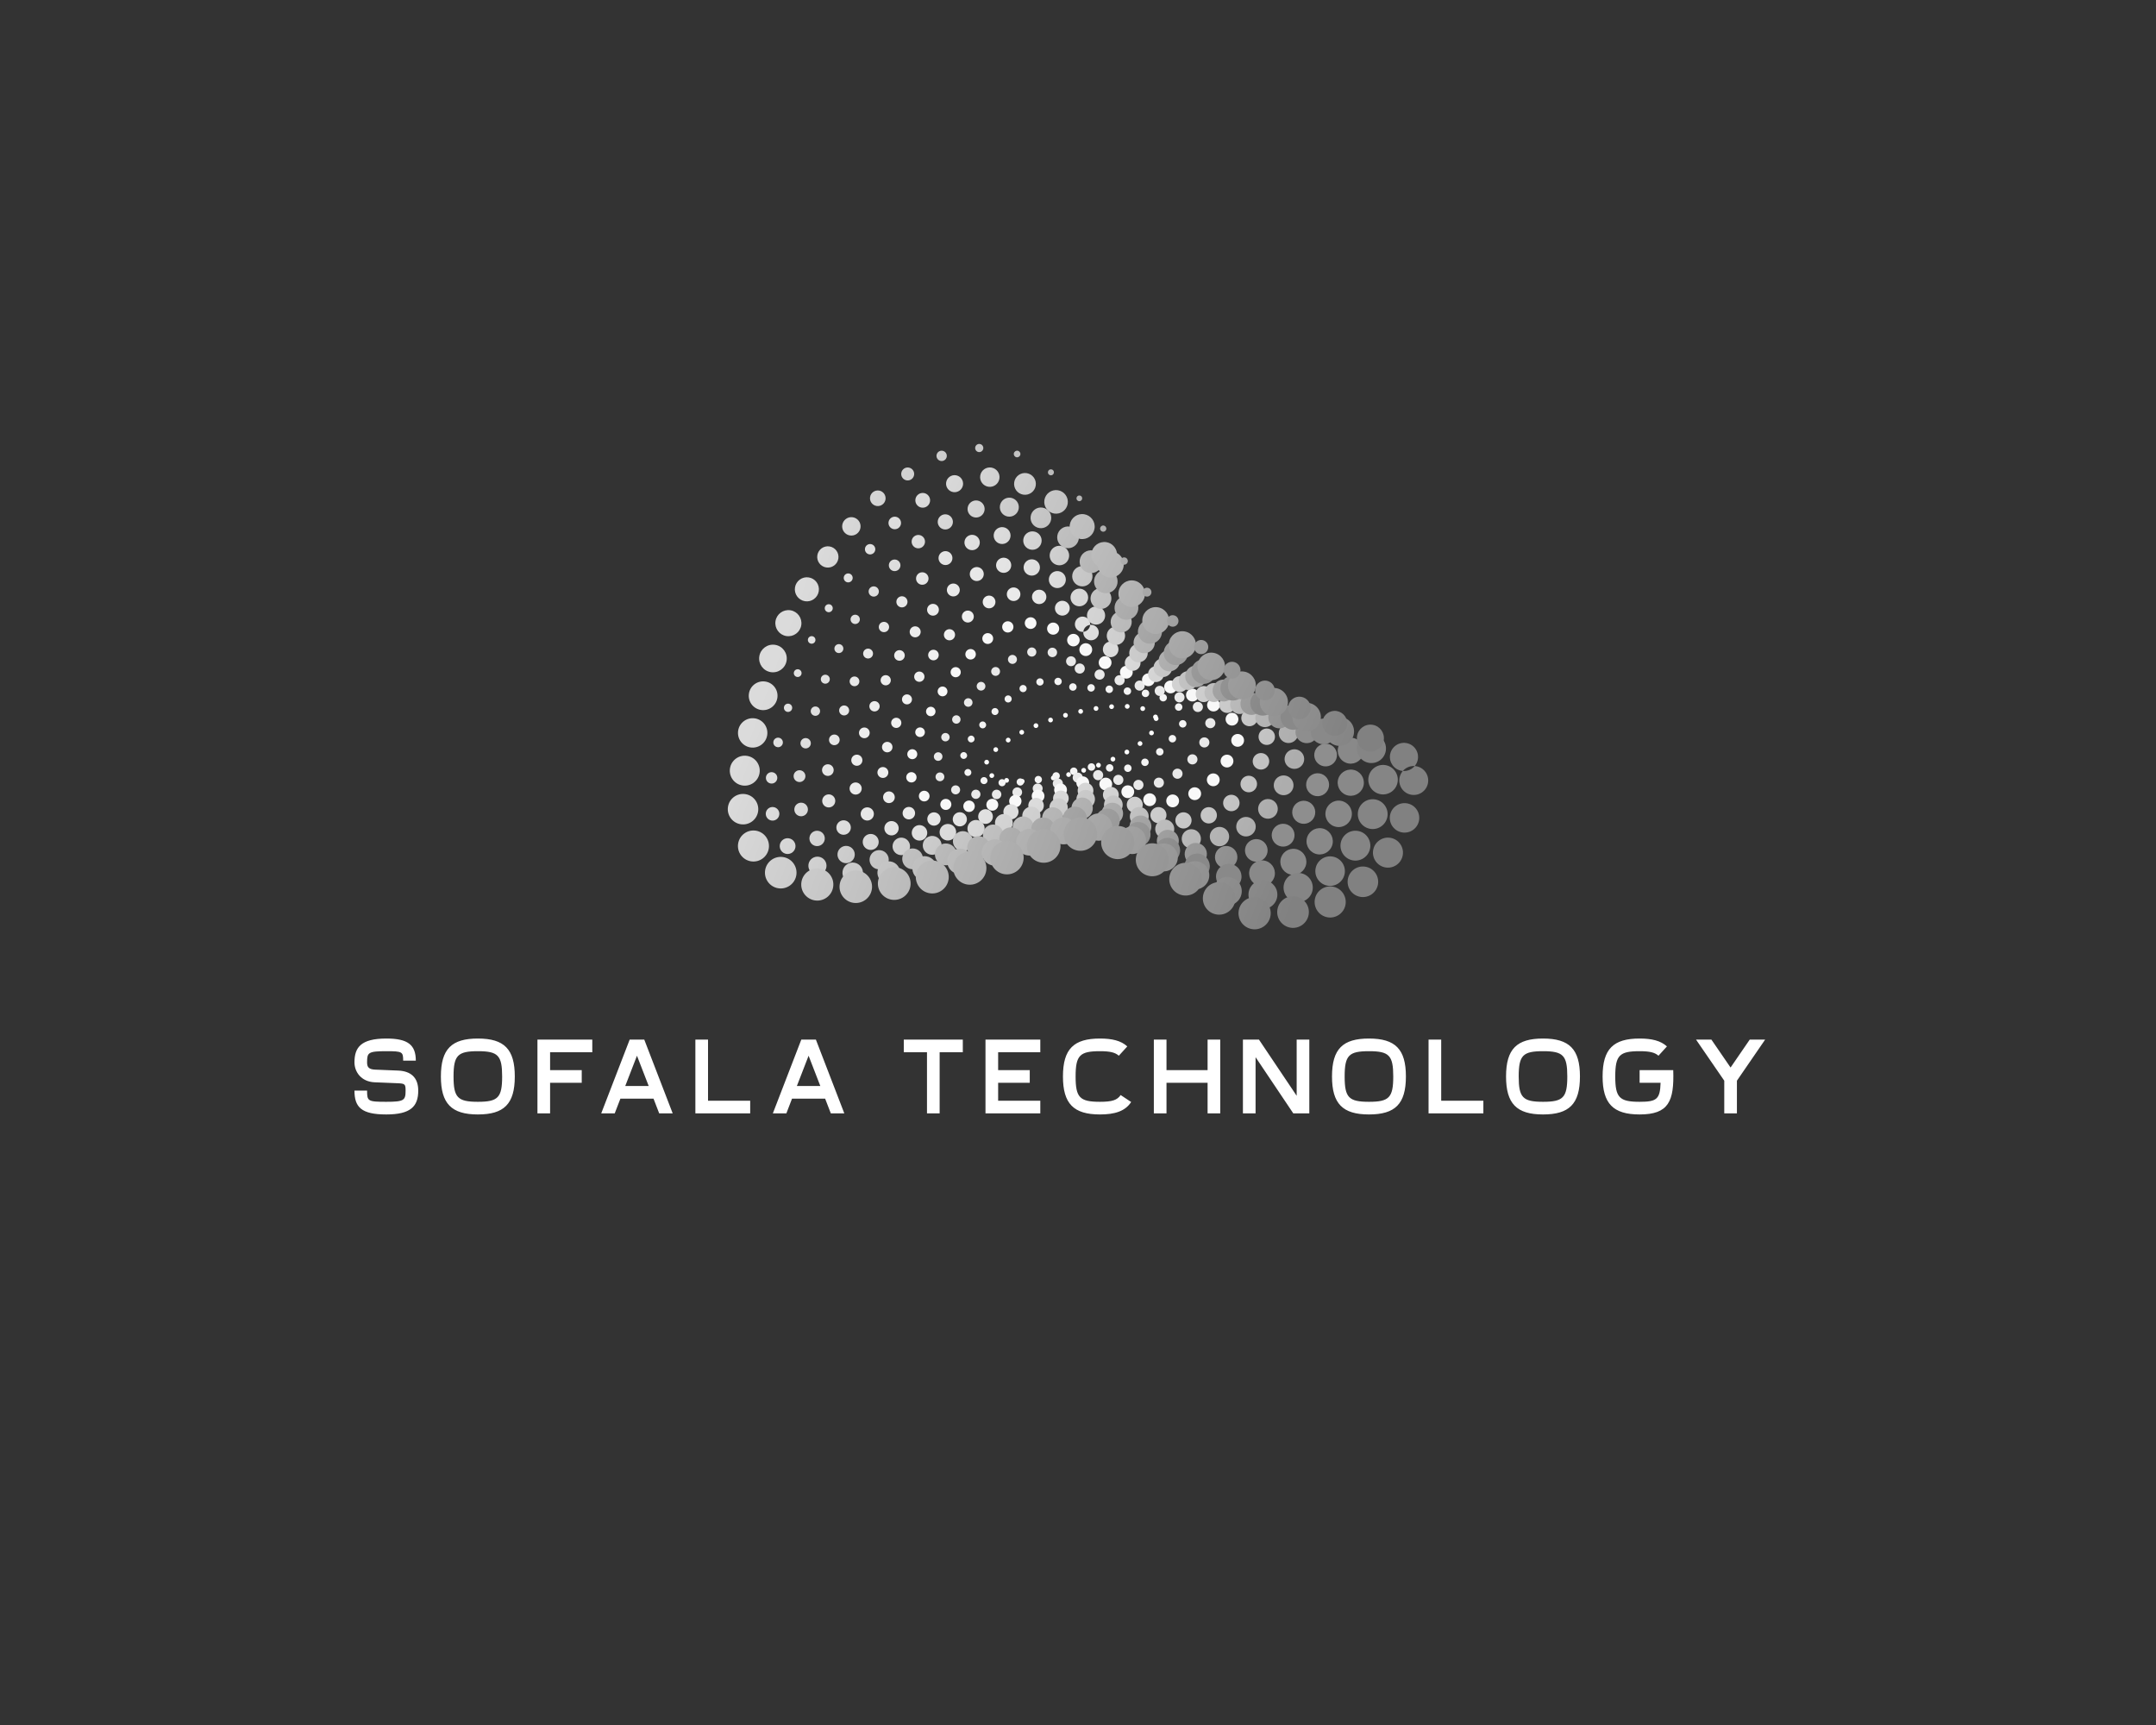 <?xml version="1.0" encoding="UTF-8" standalone="no" ?>
<!DOCTYPE svg PUBLIC "-//W3C//DTD SVG 1.1//EN" "http://www.w3.org/Graphics/SVG/1.1/DTD/svg11.dtd">
<svg xmlns="http://www.w3.org/2000/svg" xmlns:xlink="http://www.w3.org/1999/xlink" version="1.1" width="1280" height="1024" viewBox="0 0 1280 1024" xml:space="preserve">
<rect x="0" y="0" width="1280" height="1024" fill="#333333" stroke="none"/>
<desc>Created with Fabric.js 5.3.0</desc>
<defs>
</defs>
<g transform="matrix(1 0 0 1 640 512)" id="background-logo"  >
<rect style="stroke: none; stroke-width: 0; stroke-dasharray: none; stroke-linecap: butt; stroke-dashoffset: 0; stroke-linejoin: miter; stroke-miterlimit: 4; fill: rgb(255,255,255); fill-opacity: 0; fill-rule: nonzero; opacity: 1;"  paint-order="stroke"  x="-640" y="-512" rx="0" ry="0" width="1280" height="1024" />
</g>
<g transform="matrix(1.921 0 0 1.921 640 407.599)" id="logo-logo"  >
<g style=""  paint-order="stroke"   >
		<g transform="matrix(1.373 0 0 1.373 -2.041 17.679)"  >
<path style="stroke: none; stroke-width: 1; stroke-dasharray: none; stroke-linecap: butt; stroke-dashoffset: 0; stroke-linejoin: miter; stroke-miterlimit: 4; fill: rgb(255,255,255); fill-rule: nonzero; opacity: 1;"  paint-order="stroke"  transform=" translate(-147.96, -146.859)" d="M 166.52 141.333 L 166.52 141.333 C 166.604 141.617 166.903 141.778 167.186 141.694 C 167.47 141.61 167.632 141.312 167.547 141.028 C 167.463 140.744 167.165 140.583 166.881 140.667 C 166.598 140.751 166.436 141.049 166.52 141.333 z M 166.406 141.048 L 166.406 141.048 C 166.541 141.312 166.864 141.416 167.127 141.281 C 167.391 141.146 167.495 140.823 167.36 140.56 L 167.36 140.56 C 167.226 140.297 166.903 140.192 166.639 140.327 C 166.376 140.462 166.271 140.784 166.406 141.048 L 166.406 141.048 z M 163.87 139.444 L 163.87 139.444 C 164.155 139.523 164.45 139.357 164.53 139.071 C 164.609 138.787 164.442 138.491 164.157 138.412 L 164.157 138.411 C 163.872 138.332 163.576 138.499 163.497 138.784 C 163.418 139.069 163.585 139.365 163.87 139.444 L 163.87 139.444 z M 160.507 138.965 L 160.507 138.965 C 160.802 138.978 161.052 138.75 161.066 138.455 C 161.079 138.159 160.85 137.908 160.555 137.895 L 160.555 137.895 C 160.259 137.882 160.009 138.11 159.995 138.406 C 159.982 138.702 160.211 138.953 160.507 138.966 L 160.507 138.965 z M 157.046 139.029 L 157.046 139.029 C 157.341 139.008 157.564 138.751 157.542 138.456 C 157.521 138.161 157.264 137.938 156.969 137.96 L 156.969 137.96 C 156.674 137.982 156.452 138.238 156.473 138.533 C 156.495 138.828 156.751 139.05 157.046 139.029 L 157.046 139.029 z M 153.588 139.428 L 153.588 139.428 C 153.88 139.383 154.08 139.109 154.035 138.817 C 153.99 138.524 153.716 138.324 153.424 138.37 L 153.424 138.369 C 153.131 138.414 152.931 138.689 152.976 138.981 C 153.021 139.273 153.295 139.474 153.588 139.429 L 153.588 139.428 z M 150.16 140.079 L 150.16 140.079 C 150.449 140.015 150.63 139.729 150.566 139.44 C 150.501 139.15 150.215 138.969 149.926 139.033 L 149.926 139.034 C 149.637 139.099 149.456 139.385 149.52 139.673 C 149.585 139.962 149.871 140.144 150.16 140.079 L 150.16 140.079 z M 146.774 140.944 L 146.774 140.944 C 147.059 140.862 147.224 140.565 147.142 140.281 C 147.061 139.996 146.764 139.831 146.479 139.913 L 146.479 139.913 C 146.195 139.995 146.031 140.291 146.112 140.576 C 146.194 140.86 146.49 141.025 146.775 140.943 L 146.774 140.944 z M 143.444 142.002 L 143.444 142.002 C 143.724 141.904 143.871 141.598 143.773 141.319 C 143.675 141.04 143.37 140.892 143.09 140.99 L 143.09 140.991 C 142.811 141.089 142.664 141.394 142.762 141.673 C 142.86 141.952 143.166 142.099 143.445 142.001 L 143.444 142.002 z M 140.187 143.257 L 140.187 143.257 C 140.459 143.142 140.587 142.828 140.472 142.555 C 140.356 142.282 140.042 142.155 139.769 142.27 C 139.497 142.385 139.369 142.7 139.484 142.973 C 139.6 143.245 139.914 143.372 140.187 143.257 z M 137.028 144.73 L 137.028 144.73 C 137.292 144.595 137.395 144.271 137.26 144.008 C 137.125 143.745 136.802 143.641 136.538 143.776 L 136.538 143.777 C 136.275 143.912 136.172 144.236 136.307 144.499 C 136.442 144.762 136.765 144.865 137.029 144.73 L 137.028 144.73 z M 134.022 146.462 L 134.022 146.462 C 134.27 146.301 134.341 145.969 134.179 145.721 C 134.018 145.473 133.686 145.402 133.438 145.564 L 133.438 145.564 C 133.19 145.726 133.12 146.057 133.281 146.305 C 133.442 146.553 133.774 146.623 134.022 146.462 L 134.022 146.462 z M 131.3 148.546 L 131.3 148.546 C 131.516 148.345 131.528 148.006 131.326 147.789 C 131.124 147.573 130.785 147.561 130.569 147.763 C 130.353 147.965 130.341 148.304 130.543 148.52 C 130.745 148.736 131.084 148.748 131.3 148.546 z M 129.396 151.149 L 129.396 151.149 C 129.488 150.868 129.335 150.565 129.054 150.472 C 128.773 150.38 128.47 150.532 128.378 150.813 C 128.285 151.094 128.438 151.397 128.719 151.49 C 129 151.582 129.303 151.43 129.396 151.149 z M 130.332 153.552 L 130.332 153.552 C 130.084 153.392 129.752 153.464 129.592 153.712 C 129.432 153.961 129.503 154.293 129.752 154.453 L 129.752 154.453 C 130.001 154.613 130.332 154.541 130.493 154.293 C 130.653 154.044 130.581 153.713 130.332 153.552 L 130.332 153.552 z M 133.45 154.553 L 133.45 154.553 C 133.157 154.51 132.884 154.712 132.841 155.005 C 132.798 155.298 133 155.571 133.293 155.614 L 133.293 155.614 C 133.586 155.657 133.858 155.455 133.901 155.162 C 133.945 154.869 133.742 154.597 133.45 154.553 L 133.45 154.553 z M 136.88 154.752 L 136.88 154.752 C 136.584 154.756 136.347 154.999 136.352 155.295 C 136.356 155.59 136.599 155.827 136.895 155.823 L 136.895 155.823 C 137.19 155.819 137.427 155.576 137.423 155.28 C 137.419 154.984 137.176 154.748 136.88 154.752 L 136.88 154.752 z M 140.345 154.524 L 140.345 154.524 C 140.05 154.557 139.839 154.822 139.871 155.116 C 139.904 155.411 140.169 155.622 140.463 155.59 L 140.463 155.589 C 140.757 155.556 140.969 155.291 140.936 154.997 C 140.903 154.704 140.638 154.492 140.345 154.525 L 140.345 154.524 z M 143.792 154.006 L 143.792 154.006 C 143.501 154.061 143.309 154.34 143.363 154.632 C 143.417 154.923 143.697 155.115 143.988 155.06 L 143.988 155.06 C 144.279 155.006 144.471 154.726 144.416 154.435 C 144.362 154.144 144.082 153.953 143.792 154.007 L 143.792 154.006 z M 147.202 153.258 L 147.202 153.258 C 146.916 153.33 146.742 153.621 146.814 153.908 C 146.886 154.195 147.177 154.369 147.464 154.297 L 147.464 154.297 C 147.751 154.225 147.925 153.933 147.853 153.647 C 147.781 153.359 147.489 153.185 147.202 153.257 L 147.202 153.258 z M 150.565 152.306 L 150.565 152.306 C 150.282 152.395 150.125 152.696 150.214 152.978 C 150.302 153.261 150.603 153.419 150.886 153.33 L 150.886 153.329 C 151.168 153.24 151.325 152.94 151.236 152.658 C 151.148 152.375 150.847 152.218 150.565 152.307 L 150.565 152.306 z M 153.865 151.163 L 153.865 151.163 C 153.589 151.268 153.45 151.578 153.556 151.854 C 153.661 152.13 153.971 152.269 154.247 152.164 L 154.247 152.164 C 154.523 152.059 154.662 151.749 154.557 151.473 C 154.452 151.196 154.142 151.057 153.865 151.162 L 153.865 151.163 z M 157.083 149.815 L 157.083 149.815 C 156.815 149.939 156.697 150.257 156.821 150.525 C 156.945 150.794 157.263 150.911 157.532 150.788 L 157.531 150.788 C 157.8 150.664 157.918 150.346 157.794 150.077 C 157.671 149.808 157.352 149.691 157.084 149.814 L 157.083 149.815 z M 160.184 148.235 L 160.184 148.235 C 159.926 148.381 159.836 148.708 159.981 148.965 C 160.127 149.223 160.454 149.313 160.712 149.168 L 160.712 149.167 C 160.969 149.021 161.06 148.694 160.914 148.437 C 160.768 148.18 160.441 148.089 160.184 148.235 L 160.184 148.235 z M 163.09 146.363 L 163.09 146.363 C 162.853 146.539 162.803 146.875 162.98 147.112 C 163.156 147.35 163.492 147.399 163.73 147.223 L 163.73 147.223 C 163.967 147.046 164.017 146.711 163.84 146.473 C 163.663 146.236 163.328 146.186 163.09 146.363 L 163.09 146.363 z M 165.575 144.07 L 165.575 144.07 C 165.39 144.3 165.426 144.637 165.656 144.823 C 165.887 145.009 166.224 144.972 166.41 144.742 L 166.409 144.743 C 166.595 144.512 166.559 144.175 166.329 143.989 C 166.099 143.803 165.761 143.839 165.575 144.069 L 165.575 144.07 z" stroke-linecap="round" />
</g>
		<g transform="matrix(1.373 0 0 1.373 -1.429 14.026)"  >
<linearGradient id="SVGID_377_278867" gradientUnits="userSpaceOnUse" gradientTransform="matrix(22.441 3.56 3.56 -22.441 4353.498 -7714.011)"  x1="-157.901" y1="-370.641" x2="-94.195" y2="-370.641">
<stop offset="0%" style="stop-color:rgb(251,251,251);stop-opacity: 1"/>
<stop offset="83.195%" style="stop-color:rgb(238,238,238);stop-opacity: 1"/>
<stop offset="100%" style="stop-color:rgb(238,238,238);stop-opacity: 1"/>
</linearGradient>
<path style="stroke: none; stroke-width: 1; stroke-dasharray: none; stroke-linecap: butt; stroke-dashoffset: 0; stroke-linejoin: miter; stroke-miterlimit: 4; fill: url(#SVGID_377_278867); fill-rule: nonzero; opacity: 1;"  paint-order="stroke"  transform=" translate(-148.406, -144.198)" d="M 148.166 134.894 C 147.709 134.821 147.397 134.392 147.47 133.935 C 147.542 133.478 147.972 133.166 148.429 133.238 C 148.886 133.311 149.198 133.74 149.125 134.197 C 149.053 134.654 148.623 134.966 148.166 134.894 z M 153.222 134.395 C 153.294 133.938 152.983 133.509 152.525 133.436 C 152.068 133.364 151.639 133.676 151.566 134.133 C 151.494 134.59 151.806 135.019 152.263 135.092 C 152.72 135.164 153.149 134.852 153.222 134.395 z M 157.314 134.712 C 157.386 134.254 157.074 133.825 156.617 133.752 C 156.16 133.68 155.731 133.992 155.658 134.449 C 155.585 134.906 155.897 135.336 156.354 135.408 C 156.812 135.481 157.241 135.169 157.314 134.712 z M 161.397 135.127 C 161.469 134.67 161.158 134.24 160.7 134.168 C 160.243 134.095 159.814 134.407 159.741 134.865 C 159.669 135.322 159.981 135.751 160.438 135.824 C 160.895 135.896 161.324 135.584 161.397 135.127 z M 165.467 135.632 C 165.539 135.175 165.228 134.745 164.77 134.673 C 164.313 134.6 163.884 134.912 163.811 135.369 C 163.739 135.827 164.051 136.256 164.508 136.328 C 164.965 136.401 165.394 136.089 165.467 135.632 z M 169.453 136.608 C 169.525 136.151 169.213 135.721 168.756 135.649 C 168.299 135.576 167.87 135.888 167.797 136.345 C 167.725 136.803 168.037 137.232 168.494 137.304 C 168.951 137.377 169.38 137.065 169.453 136.608 z M 172.935 138.712 C 173.008 138.255 172.696 137.825 172.239 137.753 C 171.782 137.68 171.352 137.992 171.28 138.45 C 171.207 138.907 171.519 139.336 171.976 139.409 C 172.433 139.481 172.863 139.169 172.935 138.712 z M 173.852 142.487 C 173.925 142.03 173.613 141.601 173.156 141.528 C 172.699 141.456 172.269 141.768 172.197 142.225 C 172.124 142.682 172.436 143.111 172.893 143.184 C 173.35 143.257 173.78 142.945 173.852 142.487 z M 171.528 145.834 C 171.601 145.377 171.289 144.947 170.832 144.875 C 170.375 144.802 169.945 145.114 169.873 145.572 C 169.8 146.029 170.112 146.458 170.569 146.531 C 171.026 146.603 171.456 146.291 171.528 145.834 z M 168.685 148.782 C 168.758 148.325 168.446 147.895 167.989 147.823 C 167.532 147.75 167.102 148.062 167.03 148.519 C 166.957 148.976 167.269 149.406 167.726 149.478 C 168.183 149.551 168.613 149.239 168.685 148.782 z M 165.348 151.141 C 165.42 150.684 165.108 150.254 164.651 150.182 C 164.194 150.109 163.765 150.421 163.692 150.878 C 163.62 151.335 163.931 151.765 164.389 151.837 C 164.846 151.91 165.275 151.598 165.348 151.141 z M 161.494 152.478 C 161.567 152.02 161.255 151.591 160.798 151.518 C 160.341 151.446 159.911 151.758 159.839 152.215 C 159.766 152.672 160.078 153.102 160.535 153.174 C 160.992 153.247 161.422 152.935 161.494 152.478 z M 157.399 152.403 C 157.471 151.946 157.16 151.516 156.702 151.444 C 156.245 151.371 155.816 151.683 155.743 152.141 C 155.671 152.598 155.983 153.027 156.44 153.1 C 156.897 153.172 157.326 152.86 157.399 152.403 z M 153.304 152.203 C 153.377 151.746 153.065 151.317 152.608 151.244 C 152.15 151.172 151.721 151.484 151.649 151.941 C 151.576 152.398 151.888 152.828 152.345 152.9 C 152.802 152.973 153.231 152.661 153.304 152.203 z M 149.318 153.156 C 149.391 152.699 149.079 152.27 148.622 152.197 C 148.165 152.125 147.735 152.437 147.663 152.894 C 147.59 153.351 147.902 153.78 148.359 153.853 C 148.817 153.925 149.246 153.613 149.318 153.156 z M 145.349 154.204 C 145.421 153.75 145.112 153.323 144.658 153.251 C 144.204 153.179 143.777 153.489 143.705 153.943 C 143.633 154.397 143.943 154.824 144.397 154.896 C 144.851 154.968 145.277 154.658 145.349 154.204 z M 141.323 155.028 C 141.395 154.58 141.089 154.159 140.641 154.088 C 140.192 154.017 139.771 154.322 139.7 154.771 C 139.629 155.219 139.935 155.64 140.383 155.711 C 140.831 155.782 141.252 155.476 141.323 155.028 z M 137.25 155.573 C 137.32 155.13 137.018 154.715 136.576 154.644 C 136.133 154.574 135.717 154.876 135.647 155.319 C 135.577 155.761 135.879 156.177 136.321 156.247 C 136.764 156.317 137.18 156.015 137.25 155.573 z M 133.144 155.731 C 133.213 155.294 132.915 154.884 132.478 154.814 C 132.041 154.745 131.631 155.043 131.562 155.48 C 131.492 155.917 131.79 156.327 132.227 156.397 C 132.664 156.466 133.075 156.168 133.144 155.731 z M 129.066 155.257 C 129.134 154.825 128.84 154.42 128.409 154.352 C 127.978 154.283 127.572 154.577 127.504 155.009 C 127.436 155.44 127.73 155.845 128.161 155.914 C 128.592 155.982 128.997 155.688 129.066 155.257 z M 125.432 153.423 C 125.5 152.998 125.21 152.598 124.784 152.53 C 124.358 152.463 123.959 152.753 123.891 153.179 C 123.824 153.604 124.114 154.004 124.54 154.071 C 124.965 154.139 125.365 153.849 125.432 153.423 z M 124.48 149.605 C 124.546 149.185 124.26 148.79 123.84 148.723 C 123.42 148.657 123.025 148.943 122.959 149.363 C 122.892 149.783 123.179 150.178 123.599 150.244 C 124.019 150.311 124.413 150.024 124.48 149.605 z M 126.158 145.891 C 126.225 145.473 125.94 145.08 125.521 145.014 C 125.103 144.948 124.71 145.233 124.644 145.651 C 124.578 146.069 124.863 146.462 125.281 146.528 C 125.699 146.595 126.092 146.309 126.158 145.891 z M 128.76 142.721 C 128.827 142.297 128.538 141.899 128.114 141.831 C 127.69 141.764 127.292 142.054 127.225 142.477 C 127.158 142.901 127.447 143.299 127.871 143.367 C 128.295 143.434 128.693 143.145 128.76 142.721 z M 131.541 139.712 C 131.609 139.282 131.316 138.879 130.886 138.811 C 130.457 138.743 130.053 139.036 129.985 139.465 C 129.917 139.895 130.21 140.298 130.64 140.366 C 131.069 140.434 131.472 140.141 131.541 139.712 z M 134.512 136.88 C 134.581 136.445 134.284 136.037 133.849 135.967 C 133.413 135.898 133.005 136.195 132.936 136.63 C 132.867 137.065 133.163 137.474 133.599 137.543 C 134.034 137.612 134.443 137.315 134.512 136.88 z M 137.883 134.545 C 137.953 134.104 137.652 133.69 137.211 133.62 C 136.77 133.55 136.356 133.851 136.286 134.291 C 136.216 134.733 136.517 135.146 136.958 135.216 C 137.399 135.286 137.813 134.986 137.883 134.545 z M 141.693 133.056 C 141.764 132.609 141.459 132.189 141.013 132.119 C 140.566 132.048 140.147 132.353 140.076 132.799 C 140.005 133.246 140.31 133.665 140.756 133.736 C 141.203 133.806 141.622 133.502 141.693 133.056 z M 145.779 132.948 C 145.85 132.495 145.542 132.071 145.09 131.999 C 144.637 131.927 144.213 132.236 144.141 132.688 C 144.069 133.14 144.378 133.565 144.83 133.637 C 145.282 133.708 145.707 133.4 145.779 132.948 z" stroke-linecap="round" />
</g>
		<g transform="matrix(1.373 0 0 1.373 -1.043 11.333)"  >
<linearGradient id="SVGID_378_278868" gradientUnits="userSpaceOnUse" gradientTransform="matrix(28.146 4.466 4.466 -28.146 5503.473 -9007.516)"  x1="-163.151" y1="-346.619" x2="-104.676" y2="-346.619">
<stop offset="0%" style="stop-color:rgb(248,248,248);stop-opacity: 1"/>
<stop offset="83.195%" style="stop-color:rgb(222,222,222);stop-opacity: 1"/>
<stop offset="100%" style="stop-color:rgb(222,222,222);stop-opacity: 1"/>
</linearGradient>
<path style="stroke: none; stroke-width: 1; stroke-dasharray: none; stroke-linecap: butt; stroke-dashoffset: 0; stroke-linejoin: miter; stroke-miterlimit: 4; fill: url(#SVGID_378_278868); fill-rule: nonzero; opacity: 1;"  paint-order="stroke"  transform=" translate(-148.687, -142.235)" d="M 149.66 131.035 C 149.038 130.936 148.613 130.352 148.712 129.73 C 148.811 129.108 149.395 128.684 150.017 128.782 C 150.639 128.881 151.063 129.465 150.965 130.087 C 150.866 130.709 150.282 131.133 149.66 131.035 z M 155.434 131.451 C 155.533 130.829 155.109 130.245 154.487 130.146 C 153.865 130.047 153.28 130.471 153.182 131.093 C 153.083 131.716 153.507 132.3 154.129 132.399 C 154.751 132.497 155.336 132.073 155.434 131.451 z M 159.934 132.72 C 160.033 132.098 159.608 131.514 158.986 131.415 C 158.364 131.316 157.78 131.74 157.681 132.362 C 157.583 132.985 158.007 133.569 158.629 133.667 C 159.251 133.766 159.835 133.342 159.934 132.72 z M 164.451 133.929 C 164.549 133.307 164.125 132.723 163.503 132.624 C 162.881 132.525 162.297 132.95 162.198 133.571 C 162.099 134.193 162.523 134.778 163.145 134.877 C 163.768 134.975 164.352 134.551 164.451 133.929 z M 168.969 135.12 C 169.068 134.498 168.644 133.914 168.022 133.815 C 167.4 133.716 166.815 134.141 166.717 134.763 C 166.618 135.385 167.042 135.969 167.664 136.068 C 168.286 136.167 168.871 135.742 168.969 135.12 z M 173.418 136.568 C 173.517 135.946 173.093 135.361 172.471 135.262 C 171.849 135.164 171.264 135.588 171.166 136.21 C 171.067 136.832 171.491 137.417 172.113 137.516 C 172.735 137.614 173.32 137.19 173.418 136.568 z M 177.55 138.736 C 177.649 138.114 177.225 137.529 176.603 137.43 C 175.981 137.332 175.396 137.756 175.298 138.378 C 175.199 139 175.623 139.585 176.245 139.683 C 176.867 139.782 177.451 139.357 177.55 138.736 z M 180.357 142.378 C 180.456 141.756 180.032 141.172 179.41 141.073 C 178.788 140.974 178.203 141.398 178.105 142.02 C 178.006 142.642 178.43 143.227 179.052 143.326 C 179.674 143.424 180.259 143 180.357 142.378 z M 179.01 146.716 C 179.109 146.094 178.685 145.51 178.063 145.411 C 177.441 145.313 176.856 145.737 176.758 146.359 C 176.659 146.981 177.083 147.565 177.705 147.664 C 178.327 147.762 178.912 147.338 179.01 146.716 z M 176.327 150.53 C 176.426 149.908 176.001 149.324 175.379 149.225 C 174.757 149.126 174.173 149.551 174.074 150.173 C 173.976 150.795 174.4 151.379 175.022 151.478 C 175.644 151.577 176.228 151.152 176.327 150.53 z M 172.967 153.757 C 173.066 153.135 172.642 152.551 172.02 152.452 C 171.398 152.353 170.813 152.777 170.715 153.399 C 170.616 154.022 171.04 154.606 171.662 154.704 C 172.284 154.803 172.869 154.379 172.967 153.757 z M 168.777 155.778 C 168.876 155.156 168.452 154.571 167.83 154.473 C 167.208 154.374 166.623 154.799 166.525 155.42 C 166.426 156.042 166.85 156.626 167.472 156.725 C 168.095 156.824 168.679 156.4 168.777 155.778 z M 164.176 156.277 C 164.275 155.655 163.851 155.071 163.229 154.972 C 162.607 154.873 162.022 155.297 161.924 155.919 C 161.825 156.542 162.249 157.126 162.871 157.225 C 163.493 157.323 164.078 156.899 164.176 156.277 z M 159.649 155.15 C 159.748 154.528 159.323 153.943 158.701 153.845 C 158.079 153.746 157.495 154.17 157.396 154.792 C 157.298 155.414 157.722 155.999 158.344 156.097 C 158.966 156.196 159.55 155.771 159.649 155.15 z M 155.103 154.085 C 155.202 153.463 154.778 152.879 154.156 152.78 C 153.533 152.681 152.949 153.106 152.851 153.727 C 152.752 154.35 153.176 154.934 153.798 155.033 C 154.42 155.131 155.004 154.707 155.103 154.085 z M 150.516 154.639 C 150.615 154.016 150.19 153.432 149.568 153.333 C 148.946 153.235 148.362 153.659 148.263 154.281 C 148.165 154.903 148.589 155.487 149.211 155.586 C 149.833 155.685 150.417 155.26 150.516 154.639 z M 146.034 155.963 C 146.133 155.341 145.709 154.756 145.087 154.658 C 144.464 154.559 143.88 154.984 143.781 155.606 C 143.683 156.228 144.107 156.812 144.729 156.91 C 145.351 157.009 145.935 156.585 146.034 155.963 z M 141.475 157.074 C 141.572 156.463 141.156 155.889 140.545 155.792 C 139.934 155.695 139.36 156.112 139.263 156.723 C 139.166 157.334 139.582 157.908 140.193 158.005 C 140.805 158.102 141.379 157.685 141.475 157.074 z M 136.853 157.919 C 136.947 157.323 136.541 156.763 135.945 156.669 C 135.349 156.574 134.789 156.981 134.694 157.576 C 134.6 158.173 135.006 158.733 135.602 158.827 C 136.198 158.922 136.758 158.515 136.853 157.919 z M 132.179 158.408 C 132.271 157.827 131.875 157.282 131.294 157.189 C 130.713 157.097 130.167 157.494 130.075 158.075 C 129.983 158.656 130.379 159.201 130.96 159.293 C 131.541 159.385 132.087 158.99 132.179 158.408 z M 127.48 158.372 C 127.569 157.806 127.183 157.274 126.618 157.184 C 126.052 157.094 125.52 157.481 125.43 158.047 C 125.34 158.613 125.726 159.144 126.292 159.234 C 126.858 159.323 127.39 158.938 127.48 158.372 z M 122.901 157.374 C 122.988 156.822 122.611 156.302 122.059 156.215 C 121.506 156.127 120.987 156.504 120.899 157.056 C 120.812 157.609 121.189 158.128 121.741 158.216 C 122.294 158.304 122.813 157.927 122.901 157.374 z M 119.349 154.44 C 119.435 153.9 119.066 153.393 118.526 153.307 C 117.986 153.221 117.478 153.589 117.392 154.13 C 117.307 154.67 117.675 155.178 118.216 155.264 C 118.756 155.349 119.263 154.981 119.349 154.44 z M 118.926 149.872 C 119.01 149.344 118.65 148.848 118.122 148.764 C 117.594 148.681 117.098 149.041 117.014 149.569 C 116.93 150.097 117.29 150.593 117.818 150.677 C 118.347 150.76 118.843 150.4 118.926 149.872 z M 120.541 145.506 C 120.622 144.991 120.271 144.506 119.755 144.424 C 119.239 144.342 118.755 144.694 118.673 145.21 C 118.591 145.726 118.943 146.21 119.459 146.292 C 119.974 146.374 120.459 146.022 120.541 145.506 z M 122.995 141.524 C 123.077 141.008 122.725 140.523 122.209 140.442 C 121.693 140.36 121.208 140.712 121.126 141.228 C 121.044 141.744 121.396 142.229 121.913 142.311 C 122.429 142.393 122.914 142.04 122.995 141.524 z M 125.694 137.707 C 125.777 137.182 125.419 136.688 124.893 136.605 C 124.368 136.521 123.874 136.88 123.791 137.405 C 123.708 137.931 124.066 138.424 124.591 138.508 C 125.117 138.591 125.61 138.232 125.694 137.707 z M 128.591 134.043 C 128.675 133.508 128.311 133.006 127.776 132.921 C 127.242 132.837 126.74 133.201 126.655 133.736 C 126.57 134.27 126.935 134.772 127.469 134.857 C 128.004 134.942 128.506 134.577 128.591 134.043 z M 131.885 130.718 C 131.971 130.174 131.6 129.663 131.056 129.577 C 130.513 129.49 130.002 129.861 129.916 130.405 C 129.829 130.949 130.2 131.46 130.744 131.546 C 131.288 131.632 131.798 131.261 131.885 130.718 z M 135.695 128.011 C 135.782 127.458 135.405 126.939 134.852 126.851 C 134.299 126.763 133.78 127.14 133.692 127.694 C 133.604 128.247 133.982 128.766 134.535 128.853 C 135.088 128.941 135.607 128.564 135.695 128.011 z M 140.059 126.356 C 140.148 125.794 139.764 125.266 139.202 125.177 C 138.64 125.088 138.112 125.471 138.023 126.034 C 137.934 126.596 138.317 127.123 138.879 127.213 C 139.441 127.302 139.969 126.919 140.059 126.356 z M 144.726 126.449 C 144.818 125.868 144.422 125.322 143.841 125.23 C 143.261 125.138 142.715 125.534 142.623 126.115 C 142.531 126.696 142.927 127.241 143.508 127.334 C 144.089 127.426 144.634 127.029 144.726 126.449 z M 148.975 128.439 C 149.072 127.832 148.657 127.261 148.05 127.164 C 147.442 127.068 146.872 127.482 146.775 128.09 C 146.679 128.698 147.093 129.269 147.701 129.365 C 148.308 129.462 148.879 129.047 148.975 128.439 z" stroke-linecap="round" />
</g>
		<g transform="matrix(1.373 0 0 1.373 -0.882 8.651)"  >
<path style="stroke: none; stroke-width: 1; stroke-dasharray: none; stroke-linecap: butt; stroke-dashoffset: 0; stroke-linejoin: miter; stroke-miterlimit: 4; fill: rgb(248,248,248); fill-rule: nonzero; opacity: 1;"  paint-order="stroke"  transform=" translate(-148.804, -140.282)" d="M 150.97 127.078 C 150.183 126.953 149.646 126.214 149.771 125.427 C 149.896 124.64 150.635 124.103 151.422 124.228 C 152.209 124.353 152.746 125.092 152.621 125.879 C 152.496 126.666 151.757 127.203 150.97 127.078 z M 156.974 128.797 C 157.099 128.01 156.562 127.271 155.775 127.146 C 154.988 127.021 154.249 127.558 154.124 128.345 C 153.999 129.132 154.536 129.871 155.323 129.996 C 156.11 130.121 156.849 129.584 156.974 128.797 z M 161.753 130.962 C 161.878 130.176 161.341 129.436 160.554 129.311 C 159.767 129.187 159.028 129.724 158.903 130.51 C 158.778 131.297 159.315 132.036 160.102 132.161 C 160.889 132.286 161.628 131.749 161.753 130.962 z M 166.717 132.667 C 166.842 131.88 166.305 131.141 165.518 131.016 C 164.731 130.891 163.992 131.428 163.867 132.215 C 163.743 133.002 164.279 133.741 165.066 133.866 C 165.853 133.99 166.592 133.454 166.717 132.667 z M 171.708 134.275 C 171.833 133.489 171.297 132.749 170.51 132.624 C 169.723 132.5 168.983 133.036 168.859 133.823 C 168.734 134.61 169.271 135.349 170.057 135.474 C 170.844 135.599 171.584 135.062 171.708 134.275 z M 176.628 136.106 C 176.753 135.319 176.216 134.58 175.429 134.455 C 174.642 134.33 173.903 134.867 173.778 135.654 C 173.653 136.441 174.19 137.18 174.977 137.305 C 175.764 137.43 176.503 136.893 176.628 136.106 z M 181.372 138.354 C 181.496 137.567 180.96 136.828 180.173 136.703 C 179.386 136.578 178.647 137.115 178.522 137.902 C 178.397 138.689 178.934 139.428 179.721 139.553 C 180.508 139.678 181.247 139.141 181.372 138.354 z M 185.533 141.532 C 185.658 140.745 185.122 140.006 184.335 139.881 C 183.548 139.756 182.809 140.293 182.684 141.08 C 182.559 141.867 183.096 142.606 183.883 142.73 C 184.67 142.855 185.409 142.319 185.533 141.532 z M 186.808 146.303 C 186.933 145.516 186.396 144.777 185.609 144.652 C 184.822 144.528 184.083 145.064 183.958 145.851 C 183.834 146.638 184.37 147.377 185.157 147.502 C 185.944 147.627 186.683 147.09 186.808 146.303 z M 184.41 150.961 C 184.535 150.174 183.998 149.434 183.211 149.31 C 182.424 149.185 181.685 149.722 181.56 150.508 C 181.435 151.295 181.972 152.035 182.759 152.159 C 183.546 152.284 184.285 151.747 184.41 150.961 z M 181.319 155.18 C 181.444 154.393 180.907 153.654 180.12 153.529 C 179.333 153.404 178.594 153.941 178.469 154.728 C 178.344 155.514 178.881 156.254 179.668 156.379 C 180.455 156.503 181.194 155.967 181.319 155.18 z M 177.141 158.303 C 177.266 157.516 176.729 156.776 175.942 156.652 C 175.155 156.527 174.416 157.064 174.291 157.85 C 174.166 158.637 174.703 159.377 175.49 159.501 C 176.277 159.626 177.016 159.089 177.141 158.303 z M 172.18 159.923 C 172.305 159.137 171.768 158.397 170.981 158.272 C 170.194 158.148 169.455 158.685 169.33 159.471 C 169.206 160.258 169.742 160.997 170.529 161.122 C 171.316 161.247 172.055 160.71 172.18 159.923 z M 167.007 159.658 C 167.132 158.871 166.595 158.132 165.809 158.007 C 165.022 157.882 164.282 158.419 164.158 159.206 C 164.033 159.993 164.569 160.732 165.356 160.857 C 166.143 160.982 166.882 160.445 167.007 159.658 z M 162.077 157.862 C 162.202 157.075 161.665 156.336 160.878 156.211 C 160.091 156.086 159.352 156.623 159.227 157.41 C 159.102 158.197 159.639 158.936 160.426 159.061 C 161.213 159.186 161.952 158.649 162.077 157.862 z M 157.122 156.136 C 157.246 155.35 156.71 154.61 155.923 154.485 C 155.136 154.36 154.397 154.897 154.272 155.684 C 154.147 156.471 154.684 157.21 155.471 157.335 C 156.258 157.46 156.997 156.923 157.122 156.136 z M 151.945 155.848 C 152.07 155.061 151.533 154.322 150.746 154.197 C 149.959 154.072 149.22 154.609 149.095 155.396 C 148.97 156.183 149.507 156.922 150.294 157.047 C 151.081 157.172 151.82 156.635 151.945 155.848 z M 146.945 157.44 C 147.07 156.653 146.533 155.914 145.746 155.789 C 144.96 155.664 144.22 156.201 144.096 156.988 C 143.971 157.775 144.507 158.514 145.294 158.639 C 146.081 158.764 146.82 158.227 146.945 157.44 z M 141.878 158.832 C 142.003 158.05 141.469 157.314 140.686 157.19 C 139.904 157.066 139.169 157.6 139.044 158.383 C 138.92 159.165 139.454 159.9 140.237 160.024 C 141.019 160.148 141.754 159.615 141.878 158.832 z M 136.71 159.967 C 136.83 159.211 136.314 158.5 135.557 158.38 C 134.801 158.26 134.09 158.776 133.97 159.533 C 133.85 160.29 134.366 161 135.123 161.12 C 135.879 161.24 136.59 160.724 136.71 159.967 z M 131.479 160.772 C 131.595 160.042 131.097 159.356 130.366 159.24 C 129.636 159.124 128.95 159.622 128.834 160.353 C 128.718 161.083 129.216 161.769 129.947 161.885 C 130.677 162.001 131.363 161.503 131.479 160.772 z M 126.197 161.107 C 126.308 160.402 125.828 159.741 125.124 159.629 C 124.419 159.518 123.758 159.998 123.646 160.702 C 123.534 161.406 124.015 162.068 124.719 162.18 C 125.423 162.292 126.085 161.811 126.197 161.107 z M 120.924 160.686 C 121.032 160.007 120.569 159.371 119.891 159.263 C 119.213 159.155 118.576 159.618 118.468 160.296 C 118.36 160.975 118.823 161.611 119.501 161.719 C 120.18 161.827 120.817 161.364 120.924 160.686 z M 116.018 158.805 C 116.122 158.149 115.674 157.533 115.019 157.429 C 114.363 157.325 113.748 157.772 113.643 158.428 C 113.539 159.083 113.987 159.699 114.642 159.803 C 115.298 159.907 115.914 159.46 116.018 158.805 z M 113.093 154.571 C 113.194 153.937 112.761 153.342 112.127 153.241 C 111.493 153.14 110.897 153.573 110.796 154.207 C 110.696 154.841 111.128 155.437 111.763 155.537 C 112.397 155.638 112.993 155.206 113.093 154.571 z M 113.254 149.363 C 113.352 148.75 112.934 148.175 112.321 148.077 C 111.708 147.98 111.132 148.398 111.035 149.011 C 110.938 149.624 111.356 150.2 111.969 150.297 C 112.581 150.394 113.157 149.976 113.254 149.363 z M 114.967 144.412 C 115.06 143.82 114.657 143.264 114.065 143.171 C 113.474 143.077 112.918 143.48 112.824 144.072 C 112.73 144.664 113.134 145.219 113.725 145.313 C 114.317 145.407 114.873 145.004 114.967 144.412 z M 117.358 139.742 C 117.45 139.161 117.054 138.615 116.473 138.523 C 115.892 138.43 115.346 138.827 115.254 139.408 C 115.162 139.989 115.558 140.535 116.139 140.627 C 116.72 140.719 117.266 140.323 117.358 139.742 z M 120.047 135.233 C 120.143 134.63 119.732 134.065 119.129 133.969 C 118.527 133.874 117.961 134.284 117.866 134.887 C 117.77 135.489 118.181 136.054 118.783 136.15 C 119.386 136.246 119.951 135.835 120.047 135.233 z M 123.045 130.91 C 123.144 130.286 122.719 129.7 122.095 129.601 C 121.471 129.502 120.885 129.928 120.787 130.551 C 120.688 131.175 121.113 131.761 121.737 131.859 C 122.36 131.958 122.946 131.533 123.045 130.91 z M 126.439 126.884 C 126.542 126.239 126.102 125.633 125.457 125.531 C 124.812 125.429 124.206 125.869 124.104 126.514 C 124.001 127.159 124.441 127.765 125.086 127.867 C 125.731 127.969 126.337 127.529 126.439 126.884 z M 130.337 123.349 C 130.443 122.683 129.988 122.057 129.322 121.952 C 128.656 121.846 128.03 122.3 127.924 122.966 C 127.818 123.633 128.273 124.259 128.939 124.364 C 129.606 124.47 130.231 124.015 130.337 123.349 z M 134.898 120.736 C 135.008 120.044 134.536 119.395 133.845 119.286 C 133.154 119.176 132.504 119.647 132.395 120.339 C 132.285 121.03 132.756 121.68 133.448 121.789 C 134.139 121.899 134.789 121.427 134.898 120.736 z M 140.081 119.89 C 140.194 119.172 139.705 118.498 138.988 118.384 C 138.27 118.27 137.596 118.76 137.482 119.477 C 137.368 120.194 137.858 120.868 138.575 120.982 C 139.293 121.096 139.967 120.607 140.081 119.89 z M 145.198 121.139 C 145.316 120.396 144.809 119.698 144.066 119.58 C 143.322 119.462 142.624 119.969 142.506 120.712 C 142.388 121.456 142.895 122.154 143.639 122.272 C 144.382 122.39 145.08 121.883 145.198 121.139 z M 149.803 123.735 C 149.925 122.965 149.4 122.242 148.631 122.12 C 147.861 121.998 147.138 122.523 147.016 123.293 C 146.894 124.062 147.419 124.785 148.189 124.907 C 148.958 125.029 149.681 124.504 149.803 123.735 z" stroke-linecap="round" />
</g>
		<g transform="matrix(1.373 0 0 1.373 -0.557 6.595)"  >
<linearGradient id="SVGID_379_278869" gradientUnits="userSpaceOnUse" gradientTransform="matrix(0.988 0.157 -0.157 0.988 -414.563 -6.361)"  x1="542.193" y1="53.301" x2="638.49" y2="83.594">
<stop offset="0%" style="stop-color:rgb(241,241,241);stop-opacity: 1"/>
<stop offset="83.195%" style="stop-color:rgb(191,191,191);stop-opacity: 1"/>
<stop offset="100%" style="stop-color:rgb(191,191,191);stop-opacity: 1"/>
</linearGradient>
<path style="stroke: none; stroke-width: 1; stroke-dasharray: none; stroke-linecap: butt; stroke-dashoffset: 0; stroke-linejoin: miter; stroke-miterlimit: 4; fill: url(#SVGID_379_278869); fill-rule: nonzero; opacity: 1;"  paint-order="stroke"  transform=" translate(-149.041, -138.784)" d="M 152.108 123.532 C 151.156 123.381 150.507 122.487 150.658 121.535 C 150.809 120.583 151.703 119.934 152.654 120.085 C 153.606 120.236 154.255 121.13 154.104 122.082 C 153.953 123.034 153.059 123.683 152.108 123.532 z M 158.535 125.869 C 158.687 124.91 158.033 124.01 157.075 123.858 C 156.116 123.705 155.215 124.359 155.063 125.319 C 154.911 126.278 155.565 127.178 156.524 127.33 C 157.482 127.482 158.383 126.828 158.535 125.869 z M 163.5 128.934 C 163.653 127.968 162.994 127.06 162.028 126.907 C 161.062 126.754 160.155 127.413 160.002 128.379 C 159.848 129.344 160.507 130.252 161.473 130.405 C 162.439 130.558 163.347 129.899 163.5 128.934 z M 168.763 131.453 C 168.917 130.48 168.253 129.566 167.28 129.412 C 166.307 129.257 165.393 129.921 165.239 130.894 C 165.084 131.867 165.748 132.781 166.721 132.936 C 167.694 133.09 168.608 132.426 168.763 131.453 z M 174.148 133.692 C 174.304 132.712 173.635 131.791 172.655 131.635 C 171.675 131.48 170.754 132.149 170.599 133.128 C 170.443 134.108 171.112 135.029 172.092 135.185 C 173.072 135.34 173.993 134.672 174.148 133.692 z M 179.531 135.938 C 179.687 134.951 179.014 134.024 178.027 133.867 C 177.039 133.71 176.112 134.384 175.955 135.371 C 175.799 136.358 176.472 137.286 177.459 137.442 C 178.447 137.599 179.374 136.926 179.531 135.938 z M 184.836 138.366 C 184.994 137.372 184.316 136.438 183.321 136.28 C 182.327 136.123 181.393 136.801 181.235 137.795 C 181.077 138.79 181.755 139.724 182.75 139.881 C 183.744 140.039 184.678 139.361 184.836 138.366 z M 189.849 141.345 C 190.008 140.344 189.325 139.403 188.323 139.244 C 187.322 139.085 186.381 139.769 186.222 140.77 C 186.064 141.771 186.747 142.712 187.748 142.871 C 188.749 143.03 189.69 142.347 189.849 141.345 z M 193.761 145.548 C 193.921 144.539 193.233 143.591 192.224 143.431 C 191.216 143.271 190.268 143.959 190.108 144.968 C 189.948 145.976 190.636 146.924 191.645 147.084 C 192.653 147.244 193.601 146.556 193.761 145.548 z M 192.47 151.08 C 192.631 150.064 191.939 149.11 190.923 148.949 C 189.907 148.788 188.953 149.481 188.792 150.496 C 188.631 151.512 189.324 152.466 190.34 152.627 C 191.355 152.788 192.309 152.095 192.47 151.08 z M 189.725 156.19 C 189.886 155.173 189.193 154.218 188.175 154.057 C 187.158 153.895 186.203 154.589 186.041 155.606 C 185.88 156.623 186.574 157.579 187.591 157.74 C 188.608 157.902 189.564 157.208 189.725 156.19 z M 185.792 160.459 C 185.952 159.448 185.263 158.5 184.253 158.339 C 183.243 158.179 182.294 158.868 182.134 159.878 C 181.974 160.889 182.663 161.837 183.673 161.997 C 184.683 162.158 185.632 161.469 185.792 160.459 z M 180.695 163.229 C 180.855 162.227 180.171 161.284 179.167 161.125 C 178.164 160.966 177.222 161.65 177.063 162.653 C 176.904 163.656 177.588 164.598 178.591 164.757 C 179.594 164.916 180.536 164.232 180.695 163.229 z M 174.991 164.374 C 175.149 163.378 174.47 162.442 173.474 162.284 C 172.478 162.126 171.542 162.806 171.384 163.802 C 171.226 164.798 171.905 165.733 172.901 165.891 C 173.897 166.049 174.833 165.37 174.991 164.374 z M 169.343 163.182 C 169.5 162.192 168.825 161.264 167.837 161.107 C 166.848 160.95 165.919 161.624 165.762 162.613 C 165.605 163.602 166.279 164.531 167.268 164.688 C 168.257 164.845 169.186 164.17 169.343 163.182 z M 164.002 160.834 C 164.158 159.852 163.488 158.93 162.506 158.774 C 161.524 158.618 160.602 159.288 160.447 160.27 C 160.291 161.251 160.96 162.174 161.942 162.329 C 162.924 162.485 163.846 161.815 164.002 160.834 z M 158.609 158.609 C 158.764 157.634 158.099 156.719 157.124 156.564 C 156.15 156.41 155.234 157.074 155.079 158.049 C 154.925 159.024 155.59 159.94 156.564 160.094 C 157.539 160.249 158.455 159.584 158.609 158.609 z M 152.895 157.659 C 153.049 156.691 152.388 155.782 151.421 155.629 C 150.453 155.475 149.544 156.135 149.391 157.103 C 149.237 158.07 149.897 158.98 150.865 159.133 C 151.833 159.287 152.741 158.626 152.895 157.659 z M 147.333 159.4 C 147.485 158.439 146.83 157.537 145.869 157.385 C 144.909 157.232 144.007 157.887 143.854 158.848 C 143.702 159.808 144.357 160.711 145.317 160.863 C 146.278 161.016 147.18 160.36 147.333 159.4 z M 141.734 161.034 C 141.885 160.081 141.235 159.185 140.281 159.034 C 139.328 158.883 138.432 159.533 138.281 160.486 C 138.13 161.44 138.78 162.335 139.733 162.487 C 140.687 162.638 141.582 161.987 141.734 161.034 z M 136.039 162.419 C 136.187 161.489 135.552 160.615 134.622 160.467 C 133.692 160.32 132.818 160.954 132.67 161.885 C 132.523 162.815 133.157 163.688 134.088 163.836 C 135.018 163.983 135.892 163.349 136.039 162.419 z M 130.267 163.48 C 130.41 162.578 129.794 161.73 128.892 161.587 C 127.99 161.444 127.142 162.06 126.999 162.962 C 126.856 163.864 127.472 164.712 128.374 164.855 C 129.276 164.998 130.123 164.383 130.267 163.48 z M 124.422 164.091 C 124.56 163.221 123.967 162.404 123.097 162.266 C 122.227 162.128 121.41 162.721 121.272 163.591 C 121.134 164.461 121.728 165.278 122.597 165.416 C 123.467 165.554 124.284 164.96 124.422 164.091 z M 118.507 164.008 C 118.637 163.19 118.079 162.421 117.261 162.292 C 116.443 162.162 115.674 162.72 115.545 163.538 C 115.415 164.356 115.973 165.125 116.791 165.254 C 117.609 165.384 118.377 164.826 118.507 164.008 z M 112.759 162.679 C 112.881 161.913 112.358 161.193 111.592 161.072 C 110.826 160.95 110.106 161.472 109.984 162.239 C 109.863 163.005 110.385 163.725 111.152 163.847 C 111.918 163.968 112.638 163.445 112.759 162.679 z M 108.19 159.083 C 108.304 158.365 107.814 157.69 107.096 157.576 C 106.378 157.462 105.703 157.952 105.589 158.67 C 105.475 159.389 105.965 160.064 106.683 160.178 C 107.402 160.292 108.076 159.802 108.19 159.083 z M 106.742 153.497 C 106.848 152.826 106.391 152.197 105.72 152.09 C 105.05 151.984 104.42 152.441 104.314 153.112 C 104.208 153.782 104.665 154.412 105.335 154.518 C 106.006 154.625 106.635 154.167 106.742 153.497 z M 107.677 147.775 C 107.779 147.13 107.34 146.525 106.695 146.423 C 106.051 146.321 105.445 146.76 105.343 147.404 C 105.241 148.049 105.681 148.655 106.325 148.757 C 106.97 148.859 107.575 148.42 107.677 147.775 z M 109.672 142.314 C 109.771 141.688 109.344 141.099 108.717 141 C 108.091 140.9 107.503 141.328 107.403 141.954 C 107.304 142.58 107.731 143.169 108.358 143.268 C 108.984 143.367 109.572 142.94 109.672 142.314 z M 112.063 137.027 C 112.161 136.412 111.742 135.836 111.128 135.739 C 110.514 135.641 109.938 136.06 109.84 136.674 C 109.743 137.288 110.162 137.864 110.776 137.962 C 111.389 138.059 111.966 137.641 112.063 137.027 z M 114.874 131.925 C 114.975 131.293 114.544 130.699 113.912 130.599 C 113.28 130.499 112.686 130.93 112.586 131.562 C 112.485 132.194 112.916 132.788 113.548 132.888 C 114.18 132.988 114.774 132.557 114.874 131.925 z M 118.086 127.058 C 118.189 126.408 117.745 125.797 117.095 125.694 C 116.445 125.591 115.834 126.034 115.731 126.684 C 115.628 127.334 116.072 127.945 116.722 128.048 C 117.372 128.151 117.982 127.708 118.086 127.058 z M 121.757 122.504 C 121.866 121.818 121.399 121.175 120.714 121.066 C 120.028 120.957 119.385 121.425 119.276 122.11 C 119.167 122.795 119.635 123.439 120.32 123.547 C 121.005 123.656 121.649 123.189 121.757 122.504 z M 125.978 118.42 C 126.094 117.687 125.594 116.998 124.861 116.882 C 124.128 116.765 123.439 117.266 123.323 117.999 C 123.206 118.732 123.706 119.421 124.44 119.537 C 125.173 119.653 125.861 119.153 125.978 118.42 z M 130.849 115.149 C 130.973 114.367 130.439 113.632 129.657 113.508 C 128.874 113.384 128.139 113.917 128.015 114.7 C 127.891 115.482 128.425 116.217 129.207 116.341 C 129.99 116.465 130.724 115.932 130.849 115.149 z M 136.464 113.424 C 136.597 112.589 136.028 111.806 135.194 111.673 C 134.36 111.541 133.576 112.11 133.444 112.945 C 133.312 113.779 133.88 114.562 134.715 114.694 C 135.549 114.827 136.332 114.258 136.464 113.424 z M 142.306 114.037 C 142.446 113.154 141.844 112.324 140.961 112.184 C 140.078 112.044 139.249 112.647 139.109 113.529 C 138.969 114.413 139.571 115.242 140.454 115.382 C 141.337 115.522 142.166 114.92 142.306 114.037 z M 147.571 116.589 C 147.715 115.678 147.094 114.823 146.183 114.678 C 145.272 114.534 144.417 115.155 144.272 116.066 C 144.128 116.977 144.749 117.833 145.66 117.977 C 146.571 118.122 147.426 117.5 147.571 116.589 z M 152.167 120.208 C 152.316 119.269 151.676 118.387 150.737 118.238 C 149.798 118.089 148.916 118.729 148.767 119.668 C 148.618 120.607 149.259 121.489 150.197 121.638 C 151.136 121.787 152.018 121.147 152.167 120.208 z" stroke-linecap="round" />
</g>
		<g transform="matrix(1.373 0 0 1.373 -0.344 5.076)"  >
<linearGradient id="SVGID_380_278870" gradientUnits="userSpaceOnUse" gradientTransform="matrix(0.988 0.157 -0.157 0.988 -414.563 -6.361)"  x1="535.977" y1="52.022" x2="643.11" y2="80.591">
<stop offset="0%" style="stop-color:rgb(238,238,238);stop-opacity: 1"/>
<stop offset="83.195%" style="stop-color:rgb(173,173,173);stop-opacity: 1"/>
<stop offset="100%" style="stop-color:rgb(173,173,173);stop-opacity: 1"/>
</linearGradient>
<path style="stroke: none; stroke-width: 1; stroke-dasharray: none; stroke-linecap: butt; stroke-dashoffset: 0; stroke-linejoin: miter; stroke-miterlimit: 4; fill: url(#SVGID_380_278870); fill-rule: nonzero; opacity: 1;"  paint-order="stroke"  transform=" translate(-149.197, -137.677)" d="M 153.19 119.997 C 152.074 119.82 151.312 118.771 151.489 117.654 C 151.666 116.537 152.715 115.776 153.832 115.953 C 154.949 116.13 155.71 117.179 155.533 118.295 C 155.356 119.412 154.307 120.174 153.19 119.997 z M 160.026 122.856 C 160.204 121.729 159.436 120.671 158.309 120.492 C 157.183 120.314 156.125 121.082 155.946 122.209 C 155.767 123.335 156.536 124.393 157.662 124.572 C 158.789 124.75 159.847 123.982 160.026 122.856 z M 165.122 126.75 C 165.303 125.613 164.528 124.546 163.391 124.366 C 162.255 124.186 161.188 124.96 161.008 126.097 C 160.827 127.233 161.602 128.3 162.739 128.481 C 163.875 128.661 164.942 127.886 165.122 126.75 z M 170.619 130.055 C 170.801 128.909 170.019 127.833 168.873 127.651 C 167.727 127.469 166.65 128.251 166.468 129.397 C 166.287 130.543 167.068 131.619 168.214 131.801 C 169.36 131.983 170.437 131.201 170.619 130.055 z M 176.343 132.943 C 176.526 131.788 175.738 130.702 174.582 130.519 C 173.426 130.335 172.34 131.123 172.157 132.279 C 171.974 133.435 172.762 134.521 173.918 134.704 C 175.074 134.888 176.159 134.099 176.343 132.943 z M 182.155 135.644 C 182.34 134.479 181.545 133.384 180.379 133.199 C 179.214 133.014 178.119 133.809 177.934 134.974 C 177.749 136.14 178.544 137.235 179.71 137.42 C 180.875 137.605 181.97 136.81 182.155 135.644 z M 187.98 138.327 C 188.167 137.152 187.365 136.048 186.19 135.861 C 185.014 135.675 183.91 136.477 183.724 137.652 C 183.537 138.827 184.339 139.932 185.514 140.118 C 186.69 140.305 187.794 139.503 187.98 138.327 z M 193.674 141.267 C 193.862 140.082 193.054 138.969 191.868 138.781 C 190.683 138.593 189.57 139.401 189.382 140.586 C 189.194 141.772 190.002 142.885 191.187 143.073 C 192.373 143.261 193.486 142.453 193.674 141.267 z M 198.993 144.831 C 199.183 143.635 198.368 142.513 197.173 142.324 C 195.978 142.134 194.855 142.949 194.666 144.144 C 194.476 145.339 195.291 146.461 196.486 146.651 C 197.681 146.84 198.804 146.026 198.993 144.831 z M 200.336 150.63 C 200.527 149.425 199.706 148.293 198.501 148.102 C 197.296 147.911 196.165 148.732 195.973 149.938 C 195.782 151.142 196.604 152.274 197.809 152.465 C 199.014 152.656 200.145 151.834 200.336 150.63 z M 197.933 156.54 C 198.126 155.325 197.297 154.184 196.083 153.992 C 194.868 153.799 193.727 154.627 193.535 155.842 C 193.342 157.056 194.17 158.197 195.385 158.39 C 196.599 158.583 197.74 157.754 197.933 156.54 z M 194.393 161.841 C 194.585 160.632 193.76 159.496 192.551 159.304 C 191.342 159.113 190.207 159.938 190.015 161.146 C 189.823 162.356 190.648 163.491 191.857 163.683 C 193.066 163.875 194.201 163.05 194.393 161.841 z M 189.43 165.848 C 189.621 164.648 188.803 163.522 187.604 163.332 C 186.404 163.141 185.278 163.959 185.088 165.159 C 184.898 166.357 185.715 167.484 186.915 167.674 C 188.114 167.865 189.24 167.046 189.43 165.848 z M 183.446 168.071 C 183.634 166.881 182.823 165.764 181.634 165.575 C 180.444 165.387 179.327 166.198 179.138 167.387 C 178.95 168.577 179.761 169.694 180.95 169.883 C 182.14 170.071 183.257 169.26 183.446 168.071 z M 177.091 168.571 C 177.279 167.391 176.474 166.284 175.294 166.096 C 174.115 165.909 173.007 166.713 172.819 167.893 C 172.632 169.073 173.437 170.181 174.617 170.368 C 175.796 170.555 176.904 169.75 177.091 168.571 z M 171.093 166.364 C 171.278 165.194 170.48 164.095 169.311 163.91 C 168.141 163.724 167.042 164.522 166.856 165.692 C 166.671 166.862 167.468 167.96 168.638 168.146 C 169.808 168.332 170.907 167.534 171.093 166.364 z M 165.338 163.536 C 165.522 162.376 164.731 161.286 163.571 161.102 C 162.411 160.918 161.321 161.709 161.137 162.869 C 160.953 164.029 161.744 165.119 162.904 165.303 C 164.065 165.487 165.154 164.696 165.338 163.536 z M 159.485 160.917 C 159.667 159.766 158.883 158.686 157.733 158.503 C 156.582 158.321 155.502 159.105 155.319 160.256 C 155.137 161.406 155.921 162.487 157.072 162.669 C 158.222 162.852 159.302 162.067 159.485 160.917 z M 153.243 159.641 C 153.424 158.5 152.647 157.429 151.506 157.248 C 150.365 157.067 149.294 157.845 149.113 158.986 C 148.932 160.126 149.71 161.197 150.851 161.378 C 151.991 161.559 153.062 160.782 153.243 159.641 z M 147.124 161.522 C 147.304 160.392 146.533 159.33 145.402 159.15 C 144.271 158.971 143.209 159.742 143.03 160.873 C 142.85 162.003 143.621 163.065 144.752 163.245 C 145.883 163.424 146.945 162.653 147.124 161.522 z M 140.986 163.37 C 141.163 162.249 140.399 161.196 139.278 161.018 C 138.157 160.84 137.104 161.605 136.926 162.726 C 136.748 163.846 137.513 164.899 138.634 165.077 C 139.755 165.255 140.808 164.49 140.986 163.37 z M 134.747 164.964 C 134.921 163.869 134.174 162.841 133.079 162.667 C 131.985 162.493 130.956 163.24 130.783 164.335 C 130.609 165.429 131.356 166.458 132.45 166.632 C 133.545 166.805 134.574 166.058 134.747 164.964 z M 128.411 166.229 C 128.579 165.172 127.858 164.181 126.802 164.013 C 125.746 163.845 124.754 164.565 124.586 165.622 C 124.419 166.678 125.139 167.67 126.195 167.838 C 127.251 168.005 128.243 167.285 128.411 166.229 z M 122.001 167.041 C 122.162 166.023 121.469 165.067 120.451 164.906 C 119.434 164.744 118.478 165.438 118.317 166.456 C 118.155 167.473 118.849 168.429 119.866 168.59 C 120.884 168.752 121.84 168.058 122.001 167.041 z M 115.494 167.164 C 115.645 166.212 114.995 165.318 114.044 165.167 C 113.092 165.016 112.198 165.665 112.046 166.617 C 111.895 167.569 112.545 168.463 113.497 168.614 C 114.448 168.765 115.343 168.116 115.494 167.164 z M 109.067 166.105 C 109.207 165.224 108.606 164.398 107.726 164.258 C 106.845 164.118 106.018 164.718 105.879 165.599 C 105.739 166.479 106.34 167.307 107.22 167.446 C 108.1 167.586 108.928 166.985 109.067 166.105 z M 103.483 162.867 C 103.612 162.055 103.058 161.293 102.247 161.165 C 101.435 161.036 100.673 161.589 100.544 162.401 C 100.415 163.212 100.969 163.975 101.78 164.103 C 102.592 164.232 103.354 163.679 103.483 162.867 z M 100.746 157.125 C 100.864 156.38 100.355 155.68 99.61 155.562 C 98.865 155.443 98.164 155.952 98.046 156.697 C 97.928 157.442 98.436 158.142 99.182 158.261 C 99.927 158.379 100.627 157.871 100.746 157.125 z M 100.905 150.74 C 101.013 150.057 100.547 149.415 99.864 149.306 C 99.181 149.198 98.539 149.664 98.431 150.347 C 98.322 151.031 98.788 151.673 99.471 151.781 C 100.155 151.889 100.797 151.423 100.905 150.74 z M 102.546 144.571 C 102.65 143.913 102.201 143.295 101.543 143.191 C 100.885 143.087 100.267 143.535 100.162 144.193 C 100.058 144.852 100.507 145.47 101.165 145.574 C 101.823 145.679 102.441 145.23 102.546 144.571 z M 104.791 138.587 C 104.892 137.954 104.46 137.359 103.827 137.258 C 103.194 137.158 102.599 137.59 102.498 138.223 C 102.398 138.856 102.83 139.451 103.463 139.552 C 104.096 139.652 104.691 139.22 104.791 138.587 z M 107.297 132.724 C 107.396 132.098 106.97 131.51 106.344 131.411 C 105.718 131.312 105.13 131.738 105.031 132.365 C 104.932 132.99 105.359 133.578 105.984 133.677 C 106.61 133.776 107.198 133.35 107.297 132.724 z M 110.439 127.15 C 110.543 126.499 110.099 125.888 109.448 125.785 C 108.797 125.681 108.186 126.125 108.083 126.776 C 107.979 127.427 108.423 128.038 109.074 128.141 C 109.725 128.244 110.336 127.801 110.439 127.15 z M 114.022 121.84 C 114.129 121.164 113.668 120.53 112.993 120.423 C 112.317 120.316 111.682 120.776 111.575 121.452 C 111.468 122.128 111.929 122.762 112.604 122.87 C 113.28 122.977 113.915 122.516 114.022 121.84 z M 118.121 116.886 C 118.236 116.161 117.742 115.479 117.016 115.364 C 116.29 115.249 115.609 115.744 115.494 116.469 C 115.378 117.195 115.873 117.877 116.599 117.992 C 117.325 118.107 118.006 117.612 118.121 116.886 z M 122.819 112.454 C 122.945 111.662 122.405 110.918 121.613 110.793 C 120.821 110.667 120.078 111.207 119.952 111.999 C 119.827 112.791 120.367 113.534 121.158 113.66 C 121.95 113.786 122.694 113.246 122.819 112.454 z M 128.219 108.888 C 128.355 108.029 127.769 107.221 126.91 107.085 C 126.051 106.949 125.244 107.535 125.108 108.394 C 124.971 109.253 125.557 110.06 126.417 110.196 C 127.276 110.332 128.083 109.747 128.219 108.888 z M 134.397 106.932 C 134.545 106.002 133.91 105.128 132.98 104.981 C 132.049 104.833 131.175 105.468 131.028 106.398 C 130.88 107.329 131.515 108.203 132.445 108.35 C 133.376 108.498 134.25 107.863 134.397 106.932 z M 140.856 107.449 C 141.015 106.447 140.332 105.506 139.33 105.347 C 138.328 105.188 137.387 105.872 137.228 106.874 C 137.069 107.876 137.752 108.816 138.754 108.975 C 139.756 109.134 140.697 108.451 140.856 107.449 z M 146.688 110.187 C 146.854 109.142 146.142 108.161 145.097 107.996 C 144.053 107.83 143.072 108.542 142.906 109.587 C 142.74 110.631 143.452 111.613 144.497 111.778 C 145.542 111.944 146.523 111.231 146.688 110.187 z M 151.71 114.226 C 151.882 113.142 151.143 112.125 150.06 111.953 C 148.977 111.781 147.959 112.52 147.787 113.603 C 147.615 114.686 148.354 115.704 149.437 115.875 C 150.521 116.047 151.538 115.309 151.71 114.226 z" stroke-linecap="round" />
</g>
		<g transform="matrix(1.373 0 0 1.373 0.467 3.437)"  >
<linearGradient id="SVGID_381_278871" gradientUnits="userSpaceOnUse" gradientTransform="matrix(0.988 0.157 -0.157 0.988 -414.563 -6.361)"  x1="530.412" y1="49.081" x2="640.254" y2="83.561">
<stop offset="0%" style="stop-color:rgb(234,234,234);stop-opacity: 1"/>
<stop offset="83.195%" style="stop-color:rgb(142,142,142);stop-opacity: 1"/>
<stop offset="100%" style="stop-color:rgb(142,142,142);stop-opacity: 1"/>
</linearGradient>
<path style="stroke: none; stroke-width: 1; stroke-dasharray: none; stroke-linecap: butt; stroke-dashoffset: 0; stroke-linejoin: miter; stroke-miterlimit: 4; fill: url(#SVGID_381_278871); fill-rule: nonzero; opacity: 1;"  paint-order="stroke"  transform=" translate(-149.787, -136.483)" d="M 154.247 116.464 C 152.965 116.26 152.091 115.056 152.295 113.775 C 152.498 112.493 153.702 111.619 154.983 111.822 C 156.265 112.026 157.139 113.23 156.936 114.511 C 156.733 115.793 155.529 116.667 154.247 116.464 z M 161.511 119.787 C 161.716 118.492 160.833 117.277 159.539 117.071 C 158.244 116.866 157.028 117.749 156.823 119.043 C 156.618 120.338 157.5 121.553 158.795 121.759 C 160.089 121.964 161.305 121.081 161.511 119.787 z M 166.716 124.444 C 166.923 123.137 166.032 121.909 164.724 121.701 C 163.417 121.494 162.189 122.386 161.982 123.693 C 161.774 125 162.666 126.228 163.973 126.435 C 165.281 126.643 166.508 125.751 166.716 124.444 z M 172.41 128.503 C 172.62 127.183 171.719 125.943 170.399 125.734 C 169.079 125.525 167.839 126.425 167.63 127.745 C 167.42 129.065 168.321 130.305 169.641 130.514 C 170.961 130.724 172.201 129.824 172.41 128.503 z M 178.435 132.051 C 178.647 130.719 177.738 129.467 176.405 129.255 C 175.072 129.044 173.82 129.953 173.608 131.286 C 173.397 132.619 174.306 133.871 175.639 134.082 C 176.972 134.294 178.224 133.385 178.435 132.051 z M 184.649 135.247 C 184.862 133.901 183.944 132.637 182.599 132.423 C 181.253 132.21 179.989 133.127 179.775 134.473 C 179.562 135.819 180.48 137.083 181.825 137.297 C 183.171 137.51 184.435 136.592 184.649 135.247 z M 190.962 138.244 C 191.178 136.886 190.251 135.609 188.893 135.394 C 187.534 135.178 186.258 136.105 186.043 137.464 C 185.827 138.822 186.754 140.098 188.112 140.314 C 189.471 140.529 190.747 139.603 190.962 138.244 z M 197.276 141.257 C 197.493 139.886 196.558 138.597 195.186 138.38 C 193.815 138.162 192.527 139.098 192.309 140.469 C 192.092 141.841 193.027 143.128 194.399 143.346 C 195.77 143.564 197.058 142.629 197.276 141.257 z M 203.438 144.569 C 203.658 143.184 202.713 141.884 201.329 141.665 C 199.945 141.445 198.645 142.389 198.425 143.773 C 198.206 145.157 199.15 146.457 200.534 146.677 C 201.918 146.897 203.218 145.953 203.438 144.569 z M 207.713 149.775 C 207.935 148.378 206.982 147.066 205.585 146.844 C 204.188 146.623 202.875 147.575 202.654 148.973 C 202.432 150.37 203.385 151.682 204.782 151.903 C 206.179 152.125 207.491 151.172 207.713 149.775 z M 205.935 156.463 C 206.159 155.053 205.197 153.729 203.787 153.505 C 202.377 153.282 201.053 154.243 200.829 155.653 C 200.606 157.062 201.567 158.387 202.977 158.611 C 204.387 158.834 205.711 157.872 205.935 156.463 z M 202.822 162.665 C 203.046 161.25 202.08 159.92 200.665 159.695 C 199.249 159.47 197.919 160.436 197.694 161.852 C 197.47 163.268 198.435 164.598 199.851 164.822 C 201.267 165.047 202.597 164.081 202.822 162.665 z M 198.158 167.819 C 198.38 166.416 197.423 165.098 196.02 164.876 C 194.617 164.653 193.3 165.61 193.077 167.013 C 192.854 168.416 193.811 169.734 195.214 169.957 C 196.617 170.179 197.935 169.222 198.158 167.819 z M 192.097 171.238 C 192.318 169.848 191.37 168.542 189.98 168.321 C 188.589 168.101 187.284 169.049 187.063 170.439 C 186.842 171.83 187.791 173.135 189.181 173.356 C 190.571 173.577 191.877 172.628 192.097 171.238 z M 185.297 172.759 C 185.515 171.382 184.576 170.088 183.199 169.87 C 181.821 169.651 180.527 170.59 180.309 171.968 C 180.09 173.345 181.03 174.639 182.407 174.857 C 183.785 175.076 185.078 174.136 185.297 172.759 z M 178.432 172.048 C 178.649 170.684 177.718 169.402 176.353 169.185 C 174.989 168.969 173.707 169.9 173.49 171.264 C 173.274 172.629 174.205 173.911 175.569 174.127 C 176.934 174.344 178.215 173.413 178.432 172.048 z M 172.117 169.074 C 172.332 167.722 171.41 166.453 170.058 166.238 C 168.706 166.024 167.437 166.945 167.222 168.298 C 167.008 169.649 167.93 170.919 169.281 171.133 C 170.633 171.348 171.903 170.426 172.117 169.074 z M 165.933 165.825 C 166.145 164.486 165.232 163.229 163.893 163.016 C 162.554 162.804 161.296 163.717 161.084 165.056 C 160.871 166.395 161.785 167.652 163.124 167.865 C 164.463 168.077 165.72 167.164 165.933 165.825 z M 159.573 162.916 C 159.783 161.59 158.879 160.344 157.552 160.134 C 156.226 159.923 154.981 160.828 154.77 162.154 C 154.56 163.48 155.464 164.726 156.791 164.936 C 158.117 165.146 159.362 164.242 159.573 162.916 z M 152.753 161.726 C 152.961 160.413 152.066 159.179 150.752 158.971 C 149.439 158.763 148.205 159.658 147.997 160.972 C 147.789 162.285 148.684 163.518 149.998 163.727 C 151.311 163.935 152.545 163.039 152.753 161.726 z M 146.112 163.895 C 146.318 162.594 145.432 161.373 144.131 161.167 C 142.831 160.96 141.609 161.847 141.403 163.148 C 141.196 164.448 142.083 165.67 143.384 165.876 C 144.684 166.082 145.906 165.195 146.112 163.895 z M 139.424 165.924 C 139.628 164.636 138.75 163.427 137.462 163.223 C 136.175 163.018 134.965 163.897 134.761 165.184 C 134.556 166.472 135.435 167.682 136.722 167.886 C 138.01 168.09 139.219 167.212 139.424 165.924 z M 132.638 167.689 C 132.838 166.427 131.978 165.241 130.715 165.041 C 129.453 164.841 128.268 165.701 128.068 166.964 C 127.867 168.226 128.728 169.411 129.99 169.612 C 131.252 169.812 132.438 168.951 132.638 167.689 z M 125.751 169.107 C 125.945 167.882 125.109 166.731 123.884 166.537 C 122.66 166.343 121.509 167.178 121.315 168.403 C 121.12 169.628 121.956 170.779 123.181 170.973 C 124.406 171.167 125.556 170.332 125.751 169.107 z M 118.729 170.038 C 118.913 168.879 118.123 167.79 116.964 167.607 C 115.805 167.423 114.716 168.213 114.532 169.372 C 114.349 170.531 115.139 171.619 116.298 171.803 C 117.457 171.987 118.545 171.197 118.729 170.038 z M 111.618 170.244 C 111.789 169.169 111.056 168.159 109.981 167.988 C 108.906 167.818 107.896 168.551 107.725 169.626 C 107.555 170.701 108.288 171.711 109.363 171.882 C 110.438 172.052 111.448 171.319 111.618 170.244 z M 104.565 169.217 C 104.721 168.235 104.052 167.313 103.07 167.158 C 102.089 167.002 101.167 167.671 101.011 168.653 C 100.855 169.634 101.525 170.556 102.506 170.712 C 103.488 170.868 104.41 170.198 104.565 169.217 z M 98.297 165.95 C 98.438 165.061 97.832 164.226 96.943 164.085 C 96.054 163.943 95.219 164.55 95.077 165.439 C 94.936 166.328 95.543 167.163 96.432 167.304 C 97.321 167.445 98.156 166.839 98.297 165.95 z M 94.793 159.929 C 94.92 159.126 94.373 158.373 93.57 158.245 C 92.768 158.118 92.014 158.665 91.887 159.468 C 91.76 160.27 92.307 161.024 93.109 161.151 C 93.912 161.278 94.665 160.731 94.793 159.929 z M 94.438 152.969 C 94.551 152.253 94.063 151.581 93.347 151.467 C 92.631 151.354 91.959 151.842 91.846 152.558 C 91.732 153.274 92.22 153.946 92.936 154.06 C 93.652 154.173 94.324 153.685 94.438 152.969 z M 95.784 146.147 C 95.888 145.493 95.442 144.879 94.788 144.775 C 94.134 144.671 93.52 145.117 93.417 145.771 C 93.313 146.425 93.759 147.039 94.413 147.143 C 95.066 147.247 95.68 146.8 95.784 146.147 z M 97.92 139.519 C 98.017 138.905 97.599 138.329 96.985 138.231 C 96.371 138.134 95.795 138.552 95.697 139.166 C 95.6 139.78 96.018 140.357 96.632 140.454 C 97.246 140.551 97.823 140.133 97.92 139.519 z M 100.22 132.963 C 100.315 132.366 99.908 131.806 99.311 131.711 C 98.714 131.616 98.153 132.023 98.059 132.62 C 97.964 133.217 98.371 133.778 98.968 133.872 C 99.565 133.967 100.125 133.56 100.22 132.963 z M 103.295 126.713 C 103.391 126.107 102.977 125.537 102.371 125.44 C 101.764 125.344 101.194 125.758 101.097 126.365 C 101.001 126.972 101.415 127.542 102.022 127.638 C 102.629 127.734 103.199 127.32 103.295 126.713 z M 106.914 120.743 C 107.015 120.11 106.583 119.516 105.95 119.415 C 105.317 119.315 104.722 119.747 104.622 120.379 C 104.521 121.013 104.953 121.607 105.586 121.708 C 106.219 121.808 106.814 121.377 106.914 120.743 z M 111.052 115.09 C 111.161 114.407 110.695 113.765 110.011 113.656 C 109.328 113.548 108.686 114.014 108.578 114.698 C 108.469 115.381 108.935 116.023 109.619 116.131 C 110.302 116.24 110.944 115.773 111.052 115.09 z M 115.784 109.869 C 115.906 109.102 115.383 108.382 114.616 108.26 C 113.849 108.138 113.129 108.661 113.008 109.428 C 112.886 110.194 113.409 110.915 114.176 111.037 C 114.942 111.158 115.663 110.635 115.784 109.869 z M 121.164 105.295 C 121.299 104.442 120.717 103.64 119.864 103.505 C 119.01 103.37 118.209 103.952 118.073 104.805 C 117.938 105.658 118.52 106.46 119.373 106.596 C 120.227 106.731 121.028 106.149 121.164 105.295 z M 127.321 101.811 C 127.471 100.868 126.828 99.982 125.885 99.833 C 124.942 99.683 124.056 100.326 123.906 101.269 C 123.757 102.212 124.4 103.098 125.343 103.247 C 126.286 103.397 127.172 102.753 127.321 101.811 z M 134.243 100.276 C 134.407 99.239 133.7 98.266 132.664 98.101 C 131.627 97.937 130.654 98.644 130.489 99.68 C 130.325 100.717 131.032 101.69 132.068 101.855 C 133.105 102.019 134.078 101.312 134.243 100.276 z M 141.238 101.432 C 141.417 100.302 140.647 99.24 139.517 99.061 C 138.386 98.882 137.325 99.652 137.146 100.783 C 136.966 101.913 137.737 102.974 138.867 103.154 C 139.997 103.333 141.059 102.562 141.238 101.432 z M 147.43 104.82 C 147.62 103.622 146.803 102.497 145.605 102.307 C 144.408 102.117 143.283 102.934 143.093 104.132 C 142.903 105.33 143.72 106.455 144.917 106.645 C 146.115 106.835 147.24 106.018 147.43 104.82 z M 152.683 109.493 C 152.881 108.246 152.031 107.075 150.784 106.877 C 149.537 106.679 148.366 107.53 148.168 108.776 C 147.97 110.023 148.82 111.195 150.067 111.392 C 151.314 111.59 152.486 110.74 152.683 109.493 z" stroke-linecap="round" />
</g>
		<g transform="matrix(1.373 0 0 1.373 0.229 2.121)"  >
<linearGradient id="SVGID_382_278872" gradientUnits="userSpaceOnUse" gradientTransform="matrix(0.988 0.157 -0.157 0.988 -414.563 -6.361)"  x1="519.635" y1="45.979" x2="631.175" y2="78.873">
<stop offset="0%" style="stop-color:rgb(230,230,230);stop-opacity: 1"/>
<stop offset="83.195%" style="stop-color:rgb(137,137,137);stop-opacity: 1"/>
<stop offset="100%" style="stop-color:rgb(137,137,137);stop-opacity: 1"/>
</linearGradient>
<path style="stroke: none; stroke-width: 1; stroke-dasharray: none; stroke-linecap: butt; stroke-dashoffset: 0; stroke-linejoin: miter; stroke-miterlimit: 4; fill: url(#SVGID_382_278872); fill-rule: nonzero; opacity: 1;"  paint-order="stroke"  transform=" translate(-149.614, -135.525)" d="M 155.294 112.93 C 153.848 112.701 152.861 111.342 153.091 109.896 C 153.32 108.449 154.679 107.463 156.125 107.692 C 157.572 107.922 158.559 109.28 158.329 110.727 C 158.1 112.173 156.741 113.16 155.294 112.93 z M 163 116.672 C 163.232 115.209 162.234 113.835 160.772 113.603 C 159.309 113.371 157.935 114.368 157.703 115.831 C 157.471 117.294 158.468 118.668 159.931 118.9 C 161.394 119.132 162.768 118.134 163 116.672 z M 168.318 122.048 C 168.552 120.569 167.544 119.18 166.065 118.945 C 164.586 118.71 163.197 119.719 162.962 121.198 C 162.727 122.677 163.736 124.066 165.215 124.301 C 166.694 124.535 168.083 123.527 168.318 122.048 z M 174.182 126.825 C 174.419 125.329 173.4 123.925 171.904 123.688 C 170.409 123.45 169.005 124.47 168.768 125.966 C 168.531 127.461 169.55 128.865 171.045 129.102 C 172.541 129.339 173.945 128.32 174.182 126.825 z M 180.475 131.031 C 180.714 129.519 179.684 128.1 178.172 127.86 C 176.661 127.62 175.241 128.651 175.002 130.162 C 174.762 131.673 175.793 133.093 177.304 133.333 C 178.815 133.573 180.235 132.542 180.475 131.031 z M 187.067 134.755 C 187.309 133.228 186.267 131.793 184.74 131.551 C 183.212 131.308 181.777 132.35 181.535 133.878 C 181.293 135.405 182.335 136.84 183.862 137.082 C 185.39 137.325 186.824 136.283 187.067 134.755 z M 193.847 138.116 C 194.092 136.573 193.039 135.123 191.495 134.878 C 189.952 134.633 188.502 135.686 188.257 137.229 C 188.012 138.773 189.065 140.223 190.608 140.468 C 192.152 140.713 193.602 139.66 193.847 138.116 z M 200.728 141.284 C 200.976 139.724 199.912 138.258 198.352 138.011 C 196.792 137.763 195.327 138.828 195.079 140.388 C 194.832 141.947 195.896 143.413 197.456 143.66 C 199.016 143.908 200.481 142.844 200.728 141.284 z M 207.571 144.519 C 207.821 142.943 206.746 141.463 205.17 141.213 C 203.594 140.962 202.114 142.038 201.863 143.614 C 201.613 145.19 202.688 146.67 204.265 146.921 C 205.841 147.171 207.321 146.096 207.571 144.519 z M 213.715 148.855 C 213.968 147.263 212.882 145.767 211.289 145.514 C 209.697 145.262 208.201 146.348 207.949 147.94 C 207.696 149.533 208.782 151.028 210.374 151.281 C 211.967 151.534 213.462 150.448 213.715 148.855 z M 213.759 156.061 C 214.014 154.453 212.917 152.942 211.309 152.687 C 209.7 152.431 208.189 153.529 207.934 155.137 C 207.679 156.746 208.776 158.257 210.384 158.512 C 211.993 158.767 213.504 157.67 213.759 156.061 z M 211.058 163.08 C 211.316 161.455 210.208 159.929 208.583 159.671 C 206.959 159.413 205.432 160.521 205.175 162.146 C 204.917 163.77 206.025 165.297 207.65 165.555 C 209.275 165.812 210.801 164.704 211.058 163.08 z M 206.77 169.256 C 207.026 167.642 205.925 166.125 204.31 165.869 C 202.696 165.612 201.179 166.714 200.923 168.328 C 200.667 169.943 201.768 171.46 203.383 171.716 C 204.997 171.972 206.514 170.87 206.77 169.256 z M 200.818 173.867 C 201.072 172.269 199.982 170.767 198.384 170.514 C 196.785 170.26 195.284 171.351 195.03 172.949 C 194.777 174.547 195.867 176.048 197.465 176.302 C 199.064 176.555 200.565 175.465 200.818 173.867 z M 193.733 176.44 C 193.984 174.858 192.905 173.372 191.323 173.12 C 189.74 172.869 188.254 173.949 188.003 175.531 C 187.752 177.113 188.831 178.599 190.414 178.85 C 191.996 179.101 193.482 178.022 193.733 176.44 z M 186.218 177.179 C 186.467 175.613 185.399 174.142 183.833 173.894 C 182.267 173.645 180.796 174.713 180.547 176.279 C 180.299 177.845 181.367 179.316 182.933 179.564 C 184.499 179.813 185.97 178.745 186.218 177.179 z M 179.078 174.831 C 179.324 173.281 178.267 171.826 176.717 171.58 C 175.167 171.334 173.712 172.391 173.466 173.941 C 173.22 175.49 174.277 176.946 175.827 177.192 C 177.376 177.438 178.832 176.381 179.078 174.831 z M 172.398 171.265 C 172.641 169.731 171.596 168.291 170.062 168.047 C 168.528 167.804 167.088 168.85 166.845 170.384 C 166.601 171.917 167.647 173.357 169.181 173.601 C 170.714 173.844 172.155 172.798 172.398 171.265 z M 165.745 167.661 C 165.986 166.144 164.951 164.718 163.434 164.478 C 161.916 164.237 160.491 165.272 160.25 166.789 C 160.01 168.307 161.045 169.732 162.562 169.973 C 164.079 170.213 165.505 169.178 165.745 167.661 z M 158.829 164.604 C 159.067 163.103 158.043 161.693 156.542 161.454 C 155.041 161.216 153.631 162.24 153.393 163.741 C 153.155 165.242 154.178 166.653 155.679 166.891 C 157.181 167.129 158.591 166.105 158.829 164.604 z M 151.433 164.134 C 151.668 162.649 150.655 161.254 149.171 161.018 C 147.686 160.783 146.291 161.796 146.055 163.281 C 145.82 164.766 146.832 166.161 148.317 166.396 C 149.802 166.632 151.197 165.619 151.433 164.134 z M 144.256 166.537 C 144.489 165.069 143.488 163.689 142.019 163.456 C 140.55 163.223 139.171 164.225 138.938 165.693 C 138.705 167.162 139.706 168.541 141.175 168.774 C 142.644 169.007 144.023 168.006 144.256 166.537 z M 137.009 168.719 C 137.239 167.267 136.249 165.902 134.796 165.672 C 133.344 165.442 131.979 166.432 131.749 167.885 C 131.518 169.337 132.509 170.701 133.962 170.932 C 135.414 171.162 136.778 170.172 137.009 168.719 z M 129.627 170.611 C 129.85 169.205 128.891 167.884 127.485 167.661 C 126.079 167.437 124.758 168.397 124.535 169.803 C 124.312 171.209 125.271 172.53 126.677 172.753 C 128.083 172.976 129.404 172.017 129.627 170.611 z M 122.126 172.123 C 122.339 170.781 121.424 169.52 120.082 169.307 C 118.74 169.094 117.479 170.009 117.266 171.352 C 117.053 172.694 117.969 173.954 119.311 174.167 C 120.653 174.38 121.913 173.465 122.126 172.123 z M 114.537 173.108 C 114.74 171.829 113.868 170.629 112.59 170.426 C 111.312 170.223 110.112 171.095 109.909 172.373 C 109.706 173.651 110.578 174.852 111.856 175.054 C 113.134 175.257 114.335 174.386 114.537 173.108 z M 106.826 173.281 C 107.014 172.101 106.209 170.992 105.028 170.805 C 103.848 170.618 102.739 171.423 102.552 172.603 C 102.365 173.783 103.17 174.892 104.35 175.079 C 105.53 175.266 106.639 174.461 106.826 173.281 z M 99.177 172.076 C 99.345 171.014 98.621 170.016 97.559 169.848 C 96.497 169.679 95.499 170.404 95.331 171.465 C 95.162 172.528 95.886 173.525 96.948 173.694 C 98.01 173.862 99.008 173.138 99.177 172.076 z M 92.431 168.415 C 92.581 167.471 91.937 166.584 90.993 166.435 C 90.049 166.285 89.162 166.929 89.013 167.873 C 88.863 168.816 89.507 169.704 90.451 169.853 C 91.395 170.003 92.282 169.359 92.431 168.415 z M 88.634 161.868 C 88.767 161.034 88.197 160.25 87.363 160.117 C 86.528 159.985 85.744 160.554 85.612 161.388 C 85.48 162.223 86.049 163.007 86.883 163.14 C 87.718 163.272 88.502 162.703 88.634 161.868 z M 88.074 154.334 C 88.189 153.609 87.694 152.928 86.969 152.813 C 86.244 152.698 85.563 153.192 85.448 153.917 C 85.333 154.642 85.827 155.324 86.552 155.439 C 87.278 155.554 87.959 155.059 88.074 154.334 z M 89.297 146.905 C 89.398 146.269 88.964 145.671 88.328 145.57 C 87.692 145.469 87.094 145.903 86.993 146.539 C 86.892 147.175 87.326 147.773 87.962 147.874 C 88.599 147.975 89.196 147.541 89.297 146.905 z M 91.376 139.664 C 91.467 139.09 91.076 138.551 90.502 138.46 C 89.929 138.369 89.39 138.761 89.299 139.335 C 89.208 139.908 89.599 140.447 90.173 140.538 C 90.746 140.629 91.285 140.237 91.376 139.664 z M 93.567 132.466 C 93.655 131.914 93.278 131.395 92.726 131.307 C 92.174 131.22 91.655 131.596 91.568 132.149 C 91.48 132.701 91.857 133.22 92.409 133.307 C 92.961 133.395 93.479 133.018 93.567 132.466 z M 96.619 125.577 C 96.706 125.027 96.331 124.511 95.781 124.424 C 95.231 124.337 94.715 124.711 94.628 125.261 C 94.541 125.811 94.916 126.327 95.465 126.414 C 96.015 126.501 96.531 126.127 96.619 125.577 z M 100.331 119.004 C 100.421 118.433 100.032 117.897 99.46 117.806 C 98.889 117.716 98.353 118.105 98.262 118.676 C 98.172 119.247 98.561 119.784 99.132 119.875 C 99.703 119.965 100.24 119.575 100.331 119.004 z M 104.61 112.747 C 104.709 112.118 104.28 111.527 103.651 111.427 C 103.022 111.327 102.432 111.756 102.332 112.385 C 102.232 113.015 102.661 113.605 103.29 113.705 C 103.919 113.805 104.51 113.376 104.61 112.747 z M 109.467 106.883 C 109.58 106.17 109.094 105.501 108.381 105.388 C 107.668 105.275 106.999 105.76 106.886 106.473 C 106.773 107.186 107.259 107.855 107.972 107.968 C 108.684 108.081 109.354 107.595 109.467 106.883 z M 114.993 101.584 C 115.123 100.762 114.562 99.99 113.74 99.859 C 112.918 99.729 112.146 100.289 112.015 101.112 C 111.885 101.934 112.445 102.706 113.268 102.837 C 114.09 102.967 114.862 102.407 114.993 101.584 z M 121.267 97.172 C 121.415 96.241 120.78 95.365 119.848 95.218 C 118.916 95.07 118.041 95.705 117.893 96.637 C 117.746 97.568 118.381 98.444 119.313 98.591 C 120.244 98.739 121.119 98.104 121.267 97.172 z M 128.409 94.298 C 128.575 93.249 127.86 92.264 126.811 92.098 C 125.763 91.931 124.778 92.647 124.611 93.695 C 124.445 94.744 125.16 95.729 126.209 95.895 C 127.258 96.061 128.242 95.346 128.409 94.298 z M 136.102 93.923 C 136.287 92.757 135.492 91.661 134.325 91.475 C 133.158 91.29 132.062 92.086 131.877 93.253 C 131.692 94.42 132.487 95.516 133.654 95.701 C 134.821 95.886 135.917 95.09 136.102 93.923 z M 143.399 96.358 C 143.601 95.087 142.734 93.894 141.463 93.692 C 140.192 93.49 138.999 94.357 138.797 95.628 C 138.595 96.899 139.462 98.093 140.733 98.294 C 142.004 98.496 143.197 97.629 143.399 96.358 z M 149.625 100.762 C 149.837 99.427 148.927 98.173 147.592 97.961 C 146.257 97.749 145.003 98.66 144.791 99.995 C 144.58 101.33 145.49 102.584 146.825 102.795 C 148.16 103.007 149.414 102.097 149.625 100.762 z M 154.908 106.264 C 155.13 104.865 154.176 103.551 152.777 103.329 C 151.378 103.107 150.064 104.061 149.842 105.46 C 149.62 106.859 150.574 108.173 151.973 108.395 C 153.372 108.617 154.686 107.663 154.908 106.264 z" stroke-linecap="round" />
</g>
		<g transform="matrix(1.373 0 0 1.373 1.168 0.5)"  >
<linearGradient id="SVGID_383_278873" gradientUnits="userSpaceOnUse" gradientTransform="matrix(0.988 0.157 -0.157 0.988 -414.563 -6.361)"  x1="519.853" y1="45.761" x2="656.217" y2="86.58">
<stop offset="0%" style="stop-color:rgb(225,225,225);stop-opacity: 1"/>
<stop offset="83.195%" style="stop-color:rgb(133,133,133);stop-opacity: 1"/>
<stop offset="100%" style="stop-color:rgb(133,133,133);stop-opacity: 1"/>
</linearGradient>
<path style="stroke: none; stroke-width: 1; stroke-dasharray: none; stroke-linecap: butt; stroke-dashoffset: 0; stroke-linejoin: miter; stroke-miterlimit: 4; fill: url(#SVGID_383_278873); fill-rule: nonzero; opacity: 1;"  paint-order="stroke"  transform=" translate(-150.297, -134.343)" d="M 159.712 106.941 C 159.456 108.552 157.943 109.651 156.331 109.395 C 155.004 109.185 154.038 108.117 153.876 106.848 C 152.883 106.254 152.293 105.104 152.486 103.891 C 152.738 102.298 154.235 101.21 155.829 101.463 C 157.111 101.667 158.026 102.685 158.218 103.902 C 159.275 104.486 159.912 105.679 159.712 106.941 z M 161.072 116.01 C 162.703 116.269 164.236 115.156 164.495 113.525 C 164.753 111.894 163.641 110.361 162.009 110.103 C 160.378 109.844 158.846 110.956 158.587 112.587 C 158.328 114.219 159.441 115.751 161.072 116.01 z M 169.93 119.584 C 170.192 117.932 169.066 116.381 167.415 116.119 C 165.764 115.857 164.213 116.984 163.951 118.635 C 163.689 120.286 164.815 121.837 166.466 122.099 C 168.118 122.361 169.669 121.235 169.93 119.584 z M 175.961 125.053 C 176.226 123.382 175.087 121.812 173.415 121.547 C 171.744 121.282 170.174 122.422 169.909 124.093 C 169.644 125.764 170.784 127.334 172.455 127.599 C 174.126 127.864 175.696 126.725 175.961 125.053 z M 182.503 129.913 C 182.771 128.222 181.618 126.633 179.927 126.365 C 178.236 126.097 176.647 127.25 176.379 128.941 C 176.111 130.632 177.264 132.221 178.955 132.489 C 180.646 132.757 182.235 131.604 182.503 129.913 z M 189.44 134.184 C 189.712 132.473 188.545 130.866 186.834 130.594 C 185.123 130.323 183.516 131.49 183.244 133.201 C 182.973 134.912 184.139 136.519 185.851 136.791 C 187.562 137.062 189.169 135.895 189.44 134.184 z M 196.666 137.946 C 196.941 136.215 195.76 134.59 194.029 134.315 C 192.298 134.04 190.673 135.221 190.398 136.952 C 190.123 138.683 191.304 140.309 193.035 140.583 C 194.766 140.858 196.392 139.678 196.666 137.946 z M 204.077 141.331 C 204.355 139.58 203.161 137.935 201.41 137.657 C 199.659 137.379 198.015 138.574 197.737 140.325 C 197.459 142.075 198.653 143.72 200.404 143.998 C 202.155 144.276 203.8 143.081 204.077 141.331 z M 207.832 147.28 C 209.603 147.561 211.266 146.353 211.547 144.583 C 211.828 142.812 210.62 141.148 208.85 140.867 C 207.079 140.586 205.415 141.795 205.134 143.565 C 204.854 145.336 206.061 147 207.832 147.28 z M 214.974 151.141 C 216.765 151.426 218.447 150.204 218.731 148.413 C 219.015 146.623 217.794 144.941 216.003 144.657 C 214.212 144.372 212.53 145.594 212.246 147.385 C 211.962 149.175 213.183 150.857 214.974 151.141 z M 218.632 151.642 C 216.821 151.355 215.12 152.59 214.833 154.401 C 214.546 156.211 215.781 157.912 217.592 158.199 C 219.402 158.487 221.103 157.252 221.39 155.441 C 221.678 153.63 220.443 151.93 218.632 151.642 z M 216.308 159.361 C 214.478 159.071 212.758 160.319 212.468 162.15 C 212.177 163.98 213.426 165.7 215.257 165.99 C 217.087 166.281 218.807 165.032 219.097 163.202 C 219.388 161.371 218.139 159.652 216.308 159.361 z M 212.417 166.451 C 210.583 166.16 208.861 167.411 208.57 169.245 C 208.279 171.078 209.529 172.801 211.363 173.092 C 213.197 173.383 214.919 172.132 215.21 170.298 C 215.501 168.465 214.251 166.742 212.417 166.451 z M 206.717 172.22 C 204.904 171.932 203.2 173.169 202.912 174.983 C 202.624 176.797 203.861 178.5 205.675 178.788 C 207.489 179.076 209.193 177.839 209.48 176.025 C 209.768 174.211 208.531 172.507 206.717 172.22 z M 199.521 175.951 C 197.727 175.667 196.042 176.89 195.757 178.684 C 195.473 180.477 196.696 182.162 198.49 182.447 C 200.284 182.732 201.969 181.508 202.254 179.714 C 202.538 177.921 201.315 176.236 199.521 175.951 z M 191.581 177.576 C 189.806 177.294 188.14 178.504 187.859 180.278 C 187.577 182.052 188.787 183.719 190.561 184 C 192.335 184.282 194.001 183.072 194.283 181.298 C 194.564 179.524 193.354 177.857 191.581 177.576 z M 183.596 176.845 C 181.842 176.567 180.195 177.763 179.916 179.517 C 179.638 181.271 180.834 182.919 182.588 183.197 C 184.342 183.475 185.99 182.279 186.268 180.525 C 186.547 178.771 185.35 177.124 183.596 176.845 z M 176.32 173.302 C 174.586 173.027 172.957 174.21 172.682 175.944 C 172.407 177.678 173.59 179.307 175.324 179.582 C 177.058 179.858 178.687 178.674 178.962 176.94 C 179.237 175.206 178.054 173.577 176.32 173.302 z M 169.268 169.312 C 167.553 169.04 165.943 170.209 165.671 171.923 C 165.399 173.637 166.569 175.247 168.283 175.519 C 169.997 175.791 171.607 174.622 171.879 172.908 C 172.151 171.194 170.982 169.584 169.268 169.312 z M 162.126 165.486 C 160.431 165.217 158.84 166.373 158.571 168.068 C 158.302 169.762 159.458 171.353 161.152 171.622 C 162.846 171.891 164.438 170.735 164.706 169.041 C 164.975 167.346 163.82 165.755 162.126 165.486 z M 154.58 162.557 C 152.906 162.291 151.333 163.433 151.068 165.108 C 150.802 166.782 151.944 168.354 153.618 168.62 C 155.293 168.886 156.865 167.744 157.131 166.07 C 157.397 164.395 156.255 162.822 154.58 162.557 z M 146.69 163.451 C 145.035 163.189 143.482 164.317 143.219 165.972 C 142.957 167.626 144.085 169.18 145.739 169.442 C 147.394 169.705 148.948 168.576 149.21 166.922 C 149.472 165.268 148.344 163.714 146.69 163.451 z M 138.98 166.04 C 137.346 165.78 135.811 166.895 135.551 168.529 C 135.292 170.164 136.407 171.699 138.041 171.958 C 139.676 172.217 141.211 171.103 141.47 169.468 C 141.73 167.834 140.615 166.299 138.98 166.04 z M 131.194 168.384 C 129.58 168.128 128.063 169.229 127.807 170.844 C 127.551 172.459 128.652 173.975 130.267 174.231 C 131.881 174.487 133.398 173.386 133.654 171.772 C 133.91 170.157 132.809 168.64 131.194 168.384 z M 123.313 170.473 C 121.75 170.225 120.282 171.291 120.034 172.854 C 119.786 174.417 120.852 175.886 122.415 176.134 C 123.978 176.382 125.446 175.316 125.694 173.752 C 125.942 172.189 124.876 170.721 123.313 170.473 z M 115.333 172.168 C 113.836 171.931 112.43 172.952 112.193 174.448 C 111.956 175.944 112.976 177.35 114.473 177.587 C 115.969 177.825 117.375 176.804 117.612 175.307 C 117.85 173.811 116.829 172.405 115.333 172.168 z M 107.249 173.325 C 105.855 173.104 104.546 174.054 104.325 175.448 C 104.104 176.841 105.055 178.151 106.448 178.372 C 107.842 178.593 109.151 177.642 109.372 176.249 C 109.593 174.855 108.643 173.546 107.249 173.325 z M 99.096 173.6 C 97.836 173.4 96.653 174.26 96.453 175.519 C 96.253 176.779 97.112 177.962 98.372 178.162 C 99.632 178.362 100.815 177.503 101.015 176.243 C 101.215 174.983 100.355 173.8 99.096 173.6 z M 91.117 172.269 C 90.002 172.093 88.956 172.852 88.779 173.967 C 88.602 175.081 89.362 176.128 90.476 176.304 C 91.591 176.481 92.637 175.721 92.814 174.607 C 92.991 173.492 92.231 172.446 91.117 172.269 z M 84.36 168.117 C 83.391 167.963 82.48 168.624 82.327 169.593 C 82.173 170.563 82.834 171.473 83.803 171.627 C 84.773 171.781 85.683 171.12 85.837 170.15 C 85.991 169.181 85.33 168.27 84.36 168.117 z M 80.933 161.092 C 80.099 160.959 79.315 161.529 79.182 162.364 C 79.05 163.198 79.619 163.982 80.454 164.115 C 81.289 164.247 82.073 163.678 82.205 162.843 C 82.337 162.008 81.768 161.224 80.933 161.092 z M 81.745 154.713 C 81.856 154.013 81.378 153.356 80.678 153.245 C 79.978 153.134 79.32 153.611 79.209 154.311 C 79.098 155.012 79.576 155.669 80.276 155.78 C 80.976 155.891 81.633 155.414 81.745 154.713 z M 81.773 147.602 C 82.36 147.695 82.911 147.295 83.004 146.708 C 83.097 146.121 82.697 145.571 82.11 145.478 C 81.523 145.384 80.972 145.784 80.879 146.371 C 80.786 146.958 81.186 147.509 81.773 147.602 z M 84.034 139.663 C 84.543 139.743 85.02 139.397 85.101 138.889 C 85.182 138.38 84.835 137.902 84.326 137.822 C 83.818 137.741 83.34 138.088 83.26 138.596 C 83.179 139.105 83.526 139.582 84.034 139.663 z M 86.215 131.802 C 86.692 131.877 87.14 131.552 87.215 131.075 C 87.291 130.598 86.966 130.15 86.489 130.074 C 86.012 129.999 85.564 130.324 85.488 130.801 C 85.413 131.278 85.738 131.726 86.215 131.802 z M 90.337 123.602 C 90.411 123.138 90.094 122.701 89.629 122.627 C 89.165 122.554 88.729 122.871 88.655 123.335 C 88.581 123.8 88.898 124.236 89.363 124.31 C 89.827 124.383 90.263 124.067 90.337 123.602 z M 93.201 117.221 C 93.692 117.299 94.153 116.965 94.231 116.474 C 94.309 115.983 93.974 115.521 93.483 115.443 C 92.992 115.365 92.531 115.701 92.453 116.192 C 92.375 116.683 92.71 117.144 93.201 117.221 z M 97.878 108.513 C 97.328 108.426 96.812 108.801 96.725 109.351 C 96.637 109.901 97.012 110.418 97.562 110.505 C 98.112 110.592 98.629 110.217 98.716 109.667 C 98.803 109.117 98.428 108.6 97.878 108.513 z M 102.469 104.21 C 103.106 104.311 103.704 103.877 103.805 103.24 C 103.906 102.603 103.472 102.004 102.835 101.903 C 102.198 101.802 101.6 102.237 101.499 102.874 C 101.398 103.511 101.832 104.109 102.469 104.21 z M 109.598 97.365 C 109.72 96.593 109.194 95.869 108.422 95.747 C 107.651 95.624 106.926 96.15 106.804 96.922 C 106.681 97.693 107.208 98.418 107.979 98.541 C 108.751 98.663 109.476 98.137 109.598 97.365 z M 114.756 90.405 C 113.849 90.261 112.998 90.88 112.854 91.786 C 112.71 92.692 113.329 93.543 114.235 93.687 C 115.141 93.831 115.992 93.213 116.136 92.307 C 116.28 91.4 115.662 90.549 114.756 90.405 z M 121.965 86.409 C 120.919 86.243 119.936 86.956 119.77 88.002 C 119.604 89.049 120.318 90.031 121.364 90.197 C 122.41 90.363 123.393 89.65 123.559 88.603 C 123.724 87.557 123.011 86.575 121.965 86.409 z M 129.94 84.673 C 128.748 84.484 127.629 85.297 127.44 86.488 C 127.251 87.68 128.064 88.799 129.255 88.988 C 130.447 89.177 131.566 88.365 131.755 87.173 C 131.944 85.981 131.131 84.862 129.94 84.673 z M 137.896 85.93 C 136.559 85.718 135.304 86.63 135.091 87.967 C 134.879 89.304 135.791 90.56 137.128 90.772 C 138.465 90.984 139.721 90.072 139.933 88.735 C 140.145 87.398 139.233 86.142 137.896 85.93 z M 144.922 89.777 C 143.474 89.547 142.113 90.535 141.884 91.983 C 141.654 93.431 142.642 94.792 144.09 95.022 C 145.538 95.251 146.899 94.264 147.128 92.816 C 147.358 91.367 146.37 90.007 144.922 89.777 z M 150.83 95.176 C 149.294 94.932 147.851 95.98 147.607 97.516 C 147.363 99.053 148.411 100.496 149.947 100.739 C 151.483 100.983 152.926 99.935 153.17 98.399 C 153.414 96.863 152.366 95.42 150.83 95.176 z" stroke-linecap="round" />
</g>
		<g transform="matrix(1.373 0 0 1.373 0 0)"  >
<linearGradient id="SVGID_384_278874" gradientUnits="userSpaceOnUse" gradientTransform="matrix(1 0 0 1 0 0)"  x1="83.686" y1="121.14" x2="228.964" y2="173.003">
<stop offset="0%" style="stop-color:rgb(219,219,219);stop-opacity: 1"/>
<stop offset="83.195%" style="stop-color:rgb(129,129,129);stop-opacity: 1"/>
<stop offset="100%" style="stop-color:rgb(129,129,129);stop-opacity: 1"/>
</linearGradient>
<path style="stroke: none; stroke-width: 1; stroke-dasharray: none; stroke-linecap: butt; stroke-dashoffset: 0; stroke-linejoin: miter; stroke-miterlimit: 4; fill: url(#SVGID_384_278874); fill-rule: nonzero; opacity: 1;"  paint-order="stroke"  transform=" translate(-149.447, -133.979)" d="M 224.51 158.32 C 222.734 158.038 221.522 156.37 221.804 154.593 C 222.086 152.817 223.755 151.606 225.531 151.887 C 227.307 152.169 228.519 153.838 228.237 155.614 C 227.955 157.391 226.287 158.602 224.51 158.32 z M 226.224 164.039 C 226.511 162.229 225.276 160.529 223.467 160.242 C 221.657 159.955 219.957 161.189 219.67 162.999 C 219.383 164.809 220.617 166.508 222.427 166.795 C 224.237 167.082 225.936 165.848 226.224 164.039 z M 222.554 171.871 C 222.846 170.028 221.589 168.296 219.746 168.004 C 217.902 167.712 216.171 168.969 215.879 170.812 C 215.586 172.655 216.843 174.386 218.687 174.679 C 220.53 174.971 222.261 173.714 222.554 171.871 z M 216.974 178.441 C 217.272 176.564 215.992 174.801 214.115 174.503 C 212.238 174.205 210.475 175.486 210.178 177.362 C 209.88 179.239 211.16 181.002 213.037 181.299 C 214.913 181.597 216.676 180.317 216.974 178.441 z M 209.669 182.993 C 209.972 181.083 208.669 179.288 206.759 178.985 C 204.849 178.682 203.054 179.986 202.751 181.896 C 202.448 183.806 203.751 185.6 205.661 185.903 C 207.572 186.206 209.366 184.903 209.669 182.993 z M 201.37 185.271 C 201.678 183.327 200.353 181.501 198.409 181.193 C 196.465 180.884 194.639 182.21 194.331 184.154 C 194.023 186.097 195.348 187.923 197.292 188.232 C 199.236 188.54 201.062 187.214 201.37 185.271 z M 192.781 185.544 C 193.095 183.566 191.747 181.709 189.769 181.396 C 187.792 181.082 185.935 182.43 185.621 184.408 C 185.308 186.385 186.656 188.242 188.633 188.556 C 190.611 188.869 192.468 187.521 192.781 185.544 z M 184.833 182.213 C 185.15 180.215 183.787 178.337 181.788 178.02 C 179.79 177.703 177.913 179.066 177.596 181.065 C 177.279 183.063 178.642 184.941 180.64 185.258 C 182.639 185.575 184.516 184.211 184.833 182.213 z M 177.318 177.889 C 177.637 175.877 176.265 173.988 174.254 173.669 C 172.242 173.35 170.353 174.722 170.034 176.733 C 169.714 178.745 171.086 180.634 173.098 180.954 C 175.11 181.273 176.999 179.901 177.318 177.889 z M 169.833 173.53 C 170.154 171.506 168.773 169.604 166.749 169.283 C 164.724 168.962 162.822 170.342 162.501 172.367 C 162.18 174.391 163.561 176.293 165.585 176.614 C 167.61 176.935 169.511 175.555 169.833 173.53 z M 162.088 169.651 C 162.411 167.614 161.021 165.7 158.984 165.377 C 156.946 165.053 155.032 166.443 154.709 168.48 C 154.386 170.518 155.775 172.432 157.813 172.755 C 159.85 173.078 161.764 171.688 162.088 169.651 z M 153.71 167.761 C 154.036 165.711 152.637 163.785 150.587 163.46 C 148.536 163.134 146.61 164.533 146.285 166.583 C 145.96 168.633 147.358 170.559 149.409 170.885 C 151.459 171.21 153.385 169.812 153.71 167.761 z M 145.467 170.43 C 145.794 168.369 144.388 166.432 142.327 166.105 C 140.265 165.778 138.329 167.185 138.002 169.246 C 137.675 171.307 139.081 173.244 141.143 173.571 C 143.204 173.898 145.14 172.492 145.467 170.43 z M 137.17 173.065 C 137.495 171.016 136.097 169.092 134.049 168.767 C 132 168.442 130.076 169.839 129.751 171.888 C 129.426 173.936 130.823 175.861 132.872 176.186 C 134.92 176.511 136.845 175.113 137.17 173.065 z M 128.787 175.417 C 129.11 173.382 127.721 171.47 125.686 171.147 C 123.65 170.824 121.739 172.213 121.416 174.248 C 121.093 176.284 122.481 178.195 124.516 178.518 C 126.552 178.841 128.464 177.453 128.787 175.417 z M 120.308 177.4 C 120.629 175.378 119.25 173.479 117.227 173.158 C 115.204 172.837 113.305 174.216 112.984 176.238 C 112.663 178.261 114.042 180.161 116.065 180.482 C 118.088 180.803 119.987 179.423 120.308 177.4 z M 111.725 178.874 C 112.044 176.864 110.673 174.977 108.663 174.658 C 106.654 174.339 104.766 175.71 104.447 177.719 C 104.129 179.729 105.499 181.616 107.509 181.935 C 109.518 182.254 111.406 180.883 111.725 178.874 z M 103.044 179.592 C 103.361 177.596 101.999 175.72 100.002 175.403 C 98.006 175.087 96.13 176.448 95.814 178.445 C 95.497 180.442 96.859 182.317 98.855 182.634 C 100.852 182.95 102.727 181.589 103.044 179.592 z M 94.334 179.084 C 94.647 177.112 93.302 175.259 91.33 174.946 C 89.358 174.633 87.506 175.978 87.193 177.951 C 86.88 179.923 88.225 181.775 90.197 182.088 C 92.169 182.401 94.022 181.056 94.334 179.084 z M 86.046 176.407 C 86.353 174.468 85.031 172.648 83.093 172.34 C 81.154 172.033 79.333 173.355 79.026 175.293 C 78.718 177.232 80.04 179.053 81.979 179.36 C 83.917 179.668 85.738 178.345 86.046 176.407 z M 79.843 170.396 C 80.145 168.491 78.846 166.702 76.94 166.4 C 75.035 166.098 73.246 167.397 72.944 169.302 C 72.641 171.207 73.941 172.997 75.846 173.299 C 77.751 173.601 79.541 172.301 79.843 170.396 z M 77.437 162.099 C 77.734 160.227 76.457 158.469 74.586 158.172 C 72.714 157.875 70.956 159.152 70.659 161.023 C 70.362 162.895 71.639 164.653 73.51 164.95 C 75.382 165.247 77.14 163.97 77.437 162.099 z M 77.767 153.424 C 78.058 151.586 76.805 149.859 74.967 149.567 C 73.129 149.276 71.402 150.53 71.11 152.368 C 70.819 154.206 72.072 155.932 73.911 156.224 C 75.749 156.516 77.475 155.262 77.767 153.424 z M 79.488 144.913 C 79.774 143.108 78.543 141.413 76.738 141.127 C 74.934 140.84 73.239 142.071 72.952 143.876 C 72.666 145.68 73.897 147.376 75.701 147.662 C 77.506 147.948 79.201 146.717 79.488 144.913 z M 81.772 136.538 C 82.052 134.773 80.848 133.115 79.082 132.834 C 77.316 132.554 75.658 133.758 75.378 135.524 C 75.098 137.29 76.302 138.948 78.068 139.228 C 79.833 139.508 81.492 138.304 81.772 136.538 z M 83.856 128.133 C 84.125 126.436 82.968 124.842 81.271 124.573 C 79.575 124.304 77.981 125.462 77.712 127.158 C 77.442 128.855 78.6 130.449 80.296 130.718 C 81.993 130.987 83.587 129.83 83.856 128.133 z M 87.157 120.156 C 87.411 118.553 86.318 117.048 84.716 116.794 C 83.114 116.54 81.609 117.633 81.355 119.235 C 81.101 120.837 82.193 122.342 83.796 122.596 C 85.398 122.851 86.903 121.758 87.157 120.156 z M 91.096 112.502 C 91.331 111.024 90.322 109.635 88.844 109.4 C 87.365 109.166 85.977 110.174 85.742 111.653 C 85.507 113.131 86.516 114.52 87.994 114.755 C 89.473 114.989 90.862 113.981 91.096 112.502 z M 95.505 105.166 C 95.712 103.86 94.821 102.633 93.515 102.426 C 92.209 102.219 90.982 103.11 90.775 104.416 C 90.568 105.722 91.459 106.948 92.765 107.155 C 94.071 107.363 95.297 106.472 95.505 105.166 z M 100.482 98.233 C 100.661 97.102 99.89 96.04 98.759 95.86 C 97.628 95.681 96.566 96.452 96.387 97.583 C 96.207 98.714 96.979 99.776 98.11 99.955 C 99.24 100.135 100.303 99.364 100.482 98.233 z M 106.118 91.86 C 106.27 90.901 105.617 90.001 104.659 89.849 C 103.7 89.697 102.8 90.351 102.648 91.309 C 102.496 92.267 103.15 93.167 104.108 93.319 C 105.066 93.471 105.966 92.818 106.118 91.86 z M 112.554 86.344 C 112.68 85.548 112.137 84.8 111.341 84.673 C 110.545 84.547 109.798 85.09 109.671 85.886 C 109.545 86.682 110.088 87.43 110.884 87.556 C 111.68 87.682 112.428 87.139 112.554 86.344 z M 119.904 82.225 C 120.005 81.592 119.573 80.996 118.939 80.895 C 118.305 80.795 117.71 81.227 117.609 81.861 C 117.508 82.495 117.941 83.09 118.575 83.191 C 119.208 83.291 119.804 82.859 119.904 82.225 z M 128.124 80.42 C 128.204 79.919 127.862 79.449 127.361 79.369 C 126.86 79.29 126.389 79.631 126.309 80.132 C 126.23 80.634 126.572 81.104 127.073 81.184 C 127.574 81.264 128.045 80.922 128.124 80.42 z M 136.477 81.737 C 136.542 81.33 136.264 80.947 135.857 80.883 C 135.45 80.818 135.068 81.096 135.003 81.503 C 134.939 81.91 135.216 82.292 135.623 82.357 C 136.03 82.421 136.412 82.144 136.477 81.737 z M 144.021 85.851 C 144.08 85.481 143.828 85.133 143.458 85.075 C 143.088 85.016 142.741 85.269 142.682 85.639 C 142.623 86.008 142.876 86.356 143.246 86.414 C 143.615 86.473 143.963 86.221 144.021 85.851 z M 150.386 91.702 C 150.442 91.349 150.201 91.018 149.849 90.962 C 149.496 90.906 149.165 91.147 149.109 91.499 C 149.053 91.852 149.293 92.183 149.646 92.239 C 149.999 92.295 150.33 92.055 150.386 91.702 z M 155.82 98.527 C 155.881 98.143 155.618 97.782 155.234 97.721 C 154.849 97.66 154.488 97.922 154.427 98.307 C 154.366 98.691 154.629 99.052 155.013 99.113 C 155.398 99.174 155.759 98.912 155.82 98.527 z M 160.65 105.842 C 160.721 105.392 160.414 104.969 159.964 104.897 C 159.514 104.826 159.091 105.133 159.019 105.583 C 158.948 106.034 159.255 106.456 159.705 106.528 C 160.156 106.599 160.579 106.292 160.65 105.842 z M 165.967 112.875 C 166.053 112.328 165.681 111.815 165.134 111.729 C 164.588 111.642 164.075 112.015 163.988 112.561 C 163.902 113.107 164.274 113.62 164.821 113.707 C 165.367 113.793 165.88 113.421 165.967 112.875 z M 172.052 119.4 C 172.164 118.691 171.681 118.026 170.973 117.914 C 170.264 117.801 169.599 118.284 169.486 118.993 C 169.374 119.701 169.857 120.367 170.566 120.479 C 171.274 120.591 171.939 120.108 172.052 119.4 z M 178.75 125.318 C 178.888 124.448 178.294 123.63 177.424 123.492 C 176.553 123.354 175.735 123.948 175.597 124.818 C 175.459 125.689 176.053 126.507 176.924 126.645 C 177.794 126.783 178.612 126.19 178.75 125.318 z M 186 130.582 C 186.164 129.546 185.458 128.572 184.421 128.408 C 183.385 128.243 182.412 128.95 182.247 129.987 C 182.083 131.023 182.79 131.996 183.826 132.161 C 184.862 132.325 185.836 131.618 186 130.582 z M 193.72 135.185 C 193.912 133.974 193.086 132.836 191.874 132.644 C 190.663 132.452 189.525 133.278 189.333 134.489 C 189.141 135.701 189.967 136.838 191.178 137.031 C 192.39 137.223 193.528 136.397 193.72 135.185 z M 201.785 139.18 C 202.005 137.793 201.059 136.49 199.673 136.27 C 198.286 136.05 196.983 136.996 196.763 138.383 C 196.544 139.769 197.489 141.072 198.876 141.292 C 200.262 141.512 201.565 140.566 201.785 139.18 z M 210.016 142.691 C 210.26 141.156 209.213 139.714 207.677 139.47 C 206.142 139.227 204.7 140.274 204.456 141.809 C 204.213 143.345 205.26 144.787 206.795 145.031 C 208.331 145.274 209.773 144.227 210.016 142.691 z M 218.269 146.049 C 218.532 144.389 217.4 142.831 215.741 142.568 C 214.082 142.304 212.524 143.436 212.26 145.095 C 211.997 146.754 213.129 148.312 214.788 148.576 C 216.447 148.839 218.005 147.707 218.269 146.049 z M 225.95 150.298 C 226.224 148.569 225.045 146.946 223.317 146.671 C 221.588 146.397 219.965 147.576 219.691 149.305 C 219.417 151.033 220.595 152.656 222.324 152.931 C 224.052 153.205 225.676 152.026 225.95 150.298 z" stroke-linecap="round" />
</g>
</g>
</g>
<g transform="matrix(1.921 0 0 1.921 629.203 639.032)" id="text-logo"  >
<g style=""  paint-order="stroke"   >
		<g transform="matrix(1 0 0 1 5.684342e-14 0)" id="text-logo-path-0"  >
<path style="stroke: none; stroke-width: 0; stroke-dasharray: none; stroke-linecap: butt; stroke-dashoffset: 0; stroke-linejoin: miter; stroke-miterlimit: 4; fill: rgb(255,255,255); fill-rule: nonzero; opacity: 1;"  paint-order="stroke"  transform=" translate(-219.07, 11.4)" d="M 16.13 -16.29 L 20.04 -16.29 C 20.04 -21.18 17.59 -23.13 10.95 -23.13 C 3.03 -23.13 1.08 -20.36 1.08 -15.77 C 1.08 -12.84 3.13 -9.81 7.27 -9.61 L 14.4 -9.32 C 16.68 -9.22 16.88 -9.06 16.88 -7.04 C 16.88 -4.04 16.42 -3.58 10.91 -3.58 C 5.18 -3.58 4.98 -3.78 4.98 -7.04 L 1.08 -7.04 C 1.08 -1.95 3.16 0.33 10.91 0.33 C 18.44 0.33 20.79 -2.15 20.79 -7.04 C 20.79 -11.08 18.51 -13.06 14.6 -13.23 L 7.46 -13.52 C 5.44 -13.62 4.98 -14.34 4.98 -15.77 C 4.98 -18.8 5.31 -19.22 10.95 -19.22 C 15.9 -19.22 16.13 -19.03 16.13 -16.29 Z M 39.23 -3.58 C 32.97 -3.58 31.7 -4.89 31.7 -11.4 C 31.7 -17.95 33 -19.22 39.23 -19.22 C 45.45 -19.22 46.72 -17.92 46.72 -11.4 C 46.72 -4.85 45.42 -3.58 39.23 -3.58 Z M 27.79 -11.4 C 27.79 -3.03 31.05 0.33 39.23 0.33 C 47.27 0.33 50.63 -2.87 50.63 -11.4 C 50.63 -19.84 47.37 -23.13 39.23 -23.13 C 31.15 -23.13 27.79 -19.94 27.79 -11.4 Z M 61.54 0 L 61.54 -9.45 L 71.32 -9.45 L 71.32 -13.36 L 61.54 -13.36 L 61.54 -18.9 L 74.58 -18.9 L 74.58 -22.81 L 57.63 -22.81 L 57.63 0 Z M 81.51 0 L 83.27 -4.56 L 93.5 -4.56 L 95.26 0 L 99.43 0 L 90.64 -22.81 L 86.14 -22.81 L 77.34 0 Z M 84.77 -8.47 L 88.39 -17.82 L 92.01 -8.47 Z M 106.44 0 L 123.38 0 L 123.38 -3.91 L 110.35 -3.91 L 110.35 -22.81 L 106.44 -22.81 Z M 134.56 0 L 136.31 -4.56 L 146.54 -4.56 L 148.3 0 L 152.47 0 L 143.68 -22.81 L 139.18 -22.81 L 130.38 0 Z M 137.81 -8.47 L 141.43 -17.82 L 145.05 -8.47 Z M 181.93 0 L 181.93 -18.9 L 189.09 -18.9 L 189.09 -22.81 L 170.85 -22.81 L 170.85 -18.9 L 178.02 -18.9 L 178.02 0 Z M 196.1 0 L 213.04 0 L 213.04 -3.91 L 200.01 -3.91 L 200.01 -9.45 L 209.78 -9.45 L 209.78 -13.36 L 200.01 -13.36 L 200.01 -18.9 L 213.04 -18.9 L 213.04 -22.81 L 196.1 -22.81 Z M 241.12 -3.52 L 237.87 -5.67 C 236.82 -4.11 235.26 -3.58 231.48 -3.58 C 225.23 -3.58 223.95 -4.89 223.95 -11.4 C 223.95 -17.95 225.26 -19.22 231.48 -19.22 C 234.61 -19.22 236.17 -18.83 237.31 -17.82 L 239.92 -20.69 C 238 -22.48 235.19 -23.13 231.48 -23.13 C 223.4 -23.13 220.04 -19.94 220.04 -11.4 C 220.04 -3.03 223.3 0.33 231.48 0.33 C 236.01 0.33 239.27 -0.65 241.12 -3.52 Z M 252.04 0 L 252.04 -9.45 L 264.74 -9.45 L 264.74 0 L 268.65 0 L 268.65 -22.81 L 264.74 -22.81 L 264.74 -13.36 L 252.04 -13.36 L 252.04 -22.81 L 248.13 -22.81 L 248.13 0 Z M 279.57 0 L 279.57 -17.37 L 291.23 0 L 296.18 0 L 296.18 -22.81 L 292.27 -22.81 L 292.27 -5.44 L 280.61 -22.81 L 275.66 -22.81 L 275.66 0 Z M 314.62 -3.58 C 308.37 -3.58 307.1 -4.89 307.1 -11.4 C 307.1 -17.95 308.4 -19.22 314.62 -19.22 C 320.85 -19.22 322.12 -17.92 322.12 -11.4 C 322.12 -4.85 320.81 -3.58 314.62 -3.58 Z M 303.19 -11.4 C 303.19 -3.03 306.45 0.33 314.62 0.33 C 322.67 0.33 326.03 -2.87 326.03 -11.4 C 326.03 -19.84 322.77 -23.13 314.62 -23.13 C 306.54 -23.13 303.19 -19.94 303.19 -11.4 Z M 333.03 0 L 349.97 0 L 349.97 -3.91 L 336.94 -3.91 L 336.94 -22.81 L 333.03 -22.81 Z M 368.41 -3.58 C 362.16 -3.58 360.89 -4.89 360.89 -11.4 C 360.89 -17.95 362.19 -19.22 368.41 -19.22 C 374.64 -19.22 375.91 -17.92 375.91 -11.4 C 375.91 -4.85 374.6 -3.58 368.41 -3.58 Z M 356.98 -11.4 C 356.98 -3.03 360.24 0.33 368.41 0.33 C 376.46 0.33 379.82 -2.87 379.82 -11.4 C 379.82 -19.84 376.56 -23.13 368.41 -23.13 C 360.33 -23.13 356.98 -19.94 356.98 -11.4 Z M 398.26 -9.45 L 404.74 -9.45 C 404.58 -4.37 403.54 -3.58 398.26 -3.58 C 392 -3.58 390.73 -4.89 390.73 -11.4 C 390.73 -17.95 392.03 -19.22 398.26 -19.22 C 401.38 -19.22 402.95 -18.83 404.09 -17.82 L 406.7 -20.69 C 404.77 -22.48 401.97 -23.13 398.26 -23.13 C 390.18 -23.13 386.82 -19.94 386.82 -11.4 C 386.82 -3.03 390.08 0.33 398.26 0.33 C 407.22 0.33 408.98 -3.71 408.65 -13.36 L 398.26 -13.36 Z M 415.69 -22.81 L 424.42 -10.1 L 424.42 0 L 428.33 0 L 428.33 -10.1 L 437.06 -22.81 L 432.3 -22.81 L 426.37 -14.17 L 420.44 -22.81 Z" stroke-linecap="round" />
</g>
</g>
</g>
<g transform="matrix(1 0 0 1 331.969 344.375)" id="tagline-94d1a2c5-6ed0-417a-a036-c8afb368228f-logo"  >
<g style=""  paint-order="stroke"   >
		<g transform="matrix(1 0 0 1 0 0)" id="tagline-94d1a2c5-6ed0-417a-a036-c8afb368228f-logo-path-0"  >
<path style="stroke: none; stroke-width: 0; stroke-dasharray: none; stroke-linecap: butt; stroke-dashoffset: 0; stroke-linejoin: miter; stroke-miterlimit: 4; fill: rgb(176,176,176); fill-rule: nonzero; opacity: 1;"  paint-order="stroke"  transform=" translate(0, 0)" d="" stroke-linecap="round" />
</g>
</g>
</g>
</svg>